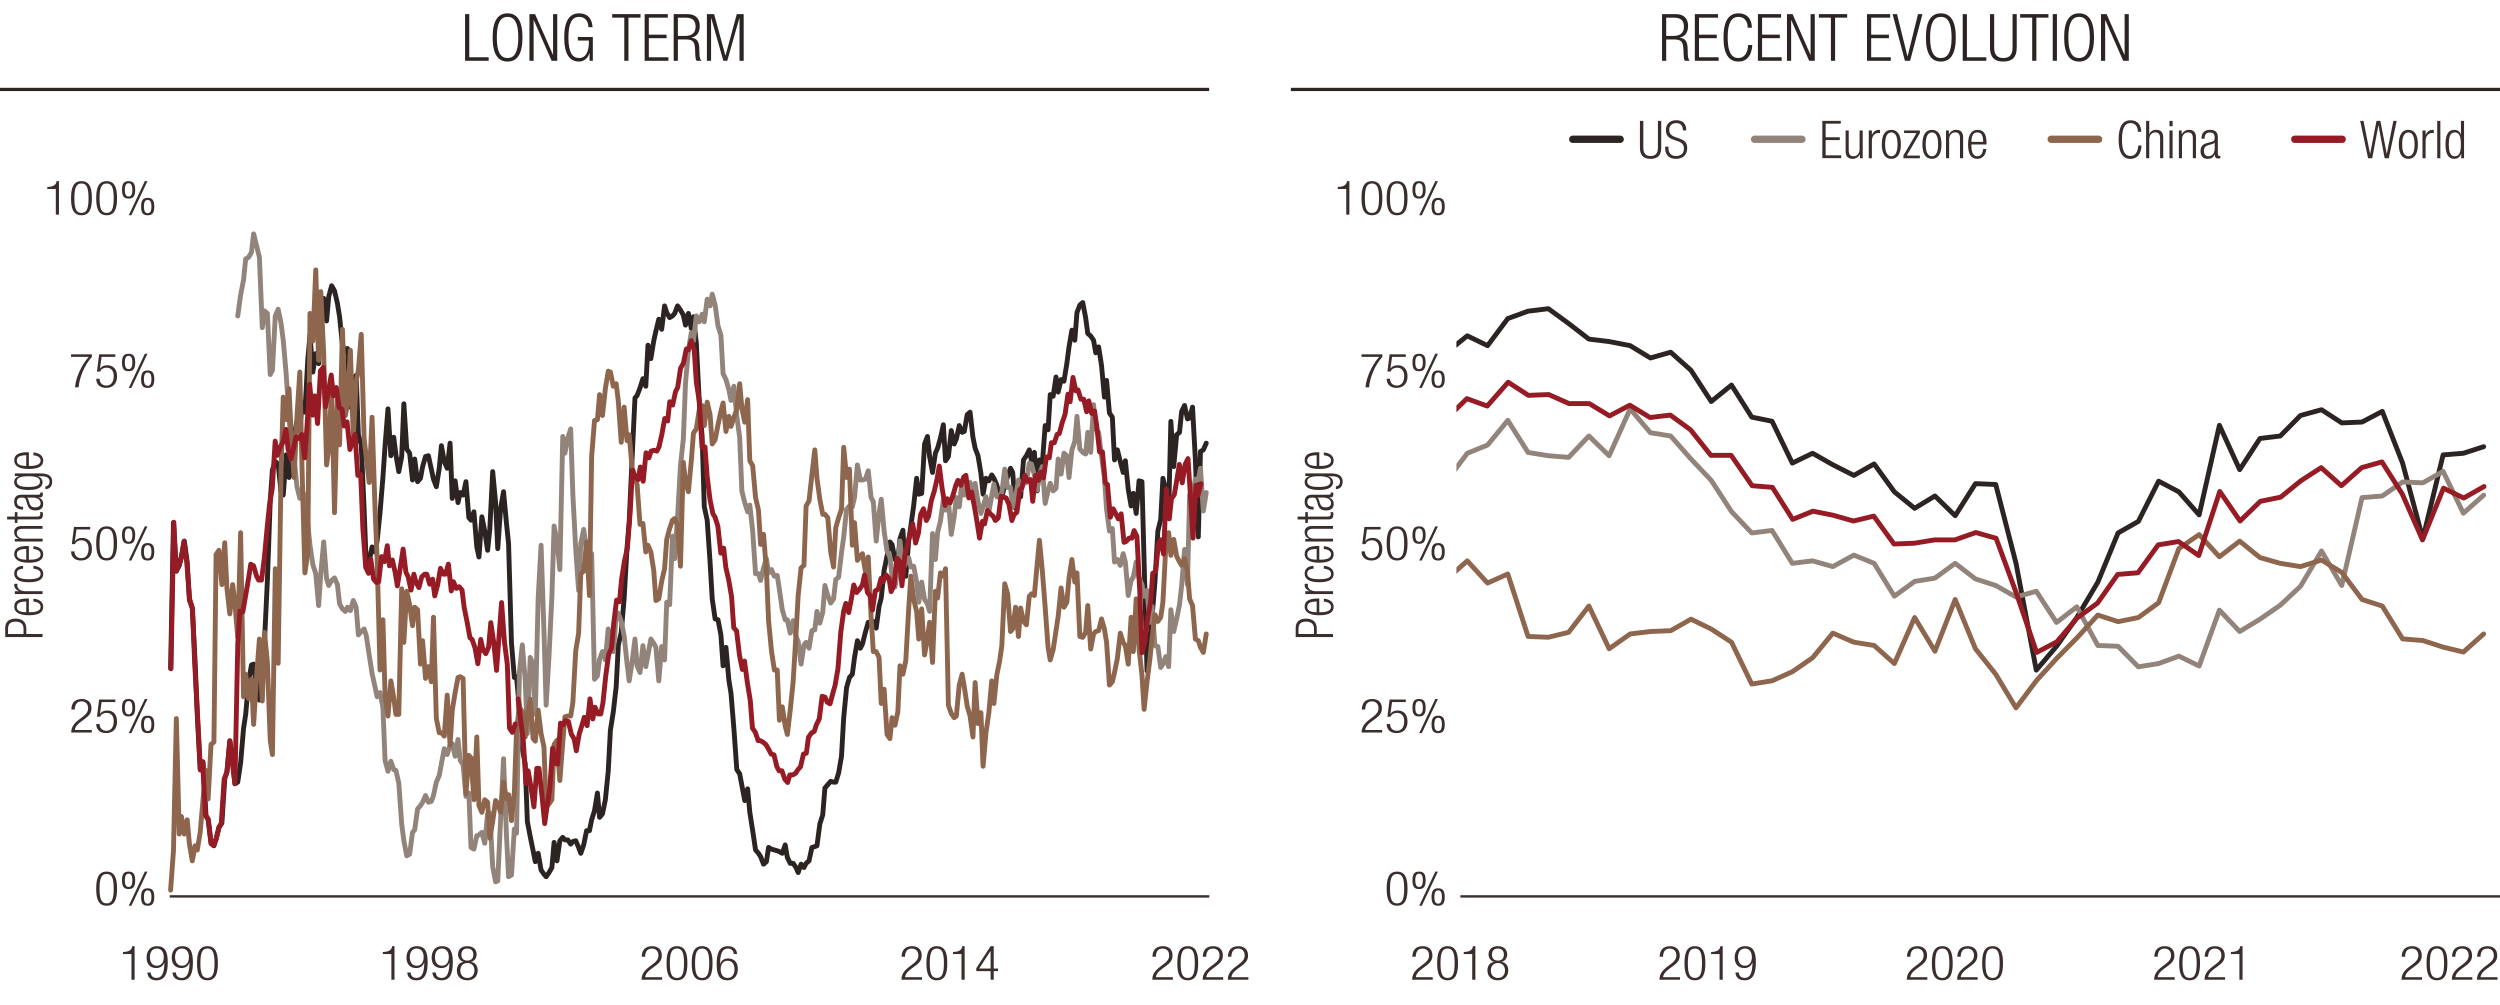 <?xml version="1.0" encoding="UTF-8"?>
<svg xmlns="http://www.w3.org/2000/svg" width="765" height="307.52" xmlns:xlink="http://www.w3.org/1999/xlink" viewBox="0 0 765 307.52">
  <defs>
    <style>
      .cls-1 {
        stroke-miterlimit: 10;
      }

      .cls-1, .cls-2, .cls-3, .cls-4, .cls-5, .cls-6, .cls-7, .cls-8, .cls-9, .cls-10, .cls-11 {
        fill: none;
      }

      .cls-1, .cls-3, .cls-6 {
        stroke: #2c2423;
      }

      .cls-2, .cls-3, .cls-4, .cls-5, .cls-6, .cls-8, .cls-9, .cls-10, .cls-11 {
        stroke-linejoin: round;
      }

      .cls-2, .cls-3, .cls-4, .cls-5, .cls-6, .cls-8, .cls-10, .cls-11 {
        stroke-linecap: round;
      }

      .cls-2, .cls-5, .cls-6, .cls-11 {
        stroke-width: 1.5px;
      }

      .cls-2, .cls-8 {
        stroke: #961b24;
      }

      .cls-3, .cls-4, .cls-8, .cls-10 {
        stroke-width: 2.25px;
      }

      .cls-12 {
        fill: #2c2423;
      }

      .cls-4, .cls-5 {
        stroke: #8e664d;
      }

      .cls-13 {
        clip-path: url(#clippath);
      }

      .cls-9 {
        stroke: #392e2d;
        stroke-width: .75px;
      }

      .cls-10, .cls-11 {
        stroke: #92847a;
      }

      .cls-14 {
        fill: #3a2e2d;
      }
    </style>
    <clipPath id="clippath">
      <rect class="cls-7" x="445.66" y="76.37" width="317.43" height="194.53"/>
    </clipPath>
  </defs>
  <g id="REcent_new" data-name="REcent new">
    <g class="cls-13">
      <polyline class="cls-6" points="-1641.47 204.3 -1635.26 160.56 -1629.06 175.14 -1622.86 173.38 -1616.66 170.62 -1610.45 166.09 -1604.25 172.38 -1598.05 183.69 -1591.85 186.2 -1585.64 202.54 -1579.44 218.37 -1573.24 234.71 -1566.81 232.45 -1560.61 248.53 -1554.41 249.79 -1548.21 256.83 -1542.01 257.58 -1535.8 255.57 -1529.6 252.05 -1523.4 250.8 -1517.2 237.47 -1510.99 235.46 -1504.79 226.16 -1498.37 231.94 -1492.16 238.98 -1485.96 238.48 -1479.76 232.7 -1473.56 222.39 -1467.35 218.12 -1461.15 208.32 -1454.95 203.29 -1448.75 203.04 -1442.54 210.33 -1436.34 213.85 -1430.14 200.28 -1423.72 196.25 -1417.51 178.16 -1411.31 154.03 -1405.11 144.73 -1398.91 142.22 -1392.7 142.97 -1386.5 151.52 -1380.3 152.27 -1374.1 140.21 -1367.89 146.99 -1361.69 145.48 -1355.27 134.17 -1349.06 130.15 -1342.86 132.92 -1336.66 124.62 -1330.46 127.39 -1324.25 111.55 -1318.05 104.26 -1311.85 115.32 -1305.65 109.79 -1299.44 112.81 -1293.24 95.22 -1287.04 93.21 -1280.62 99.99 -1274.41 92.7 -1268.21 89.44 -1262.01 90.94 -1255.81 94.71 -1249.6 98.73 -1243.4 107.28 -1237.2 109.04 -1231 108.29 -1224.79 125.88 -1218.59 117.33 -1212.17 116.33 -1205.96 134.17 -1199.76 137.19 -1193.56 156.54 -1187.36 173.63 -1181.15 172.13 -1174.95 167.85 -1168.75 169.36 -1162.55 166.09 -1156.34 157.55 -1150.14 146.99 -1143.94 137.44 -1137.52 126.38 -1131.31 140.46 -1125.11 134.93 -1118.91 140.21 -1112.71 145.23 -1106.5 140.71 -1100.3 124.87 -1094.1 138.45 -1087.9 139.7 -1081.69 147.75 -1075.49 141.46 -1069.07 148.25 -1062.86 147.24 -1056.66 143.72 -1050.46 140.71 -1044.26 140.46 -1038.05 144.48 -1031.85 147.49 -1025.65 149.76 -1019.45 144.23 -1013.24 137.44 -1007.04 142.22 -1000.62 144.23 -994.42 136.69 -988.21 153.28 -982.01 148 -975.81 154.53 -969.61 151.52 -963.4 152.27 -957.2 148.25 -951 159.06 -944.8 159.81 -938.59 157.3 -932.39 167.85 -925.97 170.87 -919.76 158.8 -913.56 163.08 -907.36 168.86 -901.16 162.58 -894.95 145.23 -888.75 154.53 -882.55 168.36 -876.35 156.29 -870.15 151.26 -863.94 160.56 -857.52 166.85 -851.32 196.76 -845.11 207.06 -838.91 206.81 -832.71 216.36 -826.51 228.43 -820.3 232.95 -814.1 250.29 -807.9 254.82 -801.7 259.09 -795.49 262.36 -789.29 259.84 -782.87 264.87 -776.67 266.13 -770.46 266.88 -764.26 265.62 -758.06 264.12 -751.86 256.58 -745.65 262.11 -739.45 256.07 -733.25 255.07 -727.05 255.82 -720.84 255.82 -714.42 257.08 -708.22 256.32 -702.01 256.07 -695.81 258.08 -689.61 259.84 -683.41 257.33 -677.2 253.06 -671 253.06 -664.8 249.79 -658.6 247.03 -652.39 241.75 -646.19 249.04 -639.77 248.03 -633.57 243.76 -627.36 235.21 -621.16 222.9 -614.96 217.37 -608.76 209.83 -602.55 197.26 -596.35 193.49 -590.15 183.44 -583.95 168.1 -577.74 160.31 -571.32 141.46 -565.12 123.11 -558.91 122.36 -552.71 120.1 -546.51 117.33 -540.31 119.6 -534.1 107.28 -527.9 111.3 -521.7 106.02 -515.5 103.01 -509.29 99.49 -503.09 102.5 -496.67 95.47 -490.47 97.48 -484.26 98.99 -478.06 98.48 -471.86 97.73 -465.66 95.47 -459.45 96.72 -453.25 98.23 -447.05 101.25 -440.85 97.73 -434.64 102.25 -428.22 98.73 -422.02 106.78 -415.81 124.12 -409.61 134.68 -403.41 155.79 -397.21 159.81 -391 172.38 -384.8 183.44 -378.6 189.47 -372.4 189.72 -366.19 194.24 -359.99 203.54 -353.57 198.01 -347.37 207.82 -341.16 211.84 -334.96 222.39 -328.76 234.71 -322.56 235.97 -316.35 239.49 -310.15 244.01 -303.95 240.49 -297.75 247.53 -291.54 253.06 -285.12 258.84 -278.92 259.84 -272.71 260.85 -266.51 263.11 -260.31 262.36 -254.11 258.08 -247.9 258.59 -241.7 258.84 -235.5 259.09 -229.3 259.34 -223.09 259.84 -216.67 257.33 -210.47 261.1 -204.27 262.86 -198.06 262.86 -191.86 264.12 -185.66 265.62 -179.46 263.11 -173.25 264.12 -167.05 262.86 -160.85 262.11 -154.65 258.08 -148.44 257.83 -142.02 257.58 -135.82 251.05 -129.61 248.28 -123.41 240.24 -117.21 239.23 -111.01 238.23 -104.8 238.48 -98.6 238.48 -92.4 235.71 -86.2 230.69 -80 219.13 -73.57 210.08 -67.37 207.06 -61.17 206.06 -54.96 201.03 -48.76 196 -42.56 198.27 -36.36 197.01 -30.15 193.49 -23.95 190.47 -17.75 191.48 -11.55 190.22 -5.34 192.23 1.08 185.7 7.28 183.18 13.48 174.89 19.69 170.62 25.89 166.35 32.09 167.1 38.29 171.62 44.5 172.13 50.7 165.34 56.9 162.83 63.1 176.65 69.53 166.09 75.73 161.57 81.93 155.29 88.14 147.24 94.34 152.02 100.54 151.77 106.74 136.94 112.95 134.68 119.15 140.71 125.35 145.48 131.55 139.7 137.76 138.2 144.18 135.18 150.38 131.16 156.58 141.97 162.79 140.71 168.99 132.92 175.19 136.94 181.39 135.43 187.6 131.41 193.8 133.42 200 133.17 206.2 128.14 212.63 127.39 218.83 134.93 225.03 138.2 231.24 140.46 237.44 145.74 243.64 152.02 249.84 147.24 256.05 148 262.25 146.24 268.45 147.24 274.65 149.25 280.86 152.52 287.28 153.02 293.48 149.25 299.68 146.74 305.89 144.23 312.09 145.48 318.29 156.29 324.49 153.28 330.7 152.77 336.9 141.71 343.1 140.46 349.3 138.7 355.73 141.97 361.93 139.45 368.13 151.01 374.34 141.71 380.54 142.97 386.74 131.41 392.94 132.67 399.15 122.11 405.35 122.61 411.55 116.83 417.75 121.36 423.96 117.59 430.38 118.09 436.58 112.81 442.78 107.78 448.99 102.76 455.19 105.77 461.39 97.48 467.59 95.22 473.8 94.46 480 98.99 486.2 103.76 492.4 104.52 498.83 105.77 505.03 109.54 511.23 107.78 517.44 113.31 523.64 122.86 529.84 117.84 536.04 127.64 542.25 128.9 548.45 141.71 554.65 138.7 560.85 142.22 567.28 145.48 573.48 141.97 579.68 150.51 585.88 155.54 592.09 151.77 598.29 157.8 604.49 148 610.69 148.25 616.9 172.38 623.1 205.05 629.3 197.76 635.5 188.97 641.93 178.16 648.13 163.08 654.33 159.56 660.54 147.24 666.74 150.51 672.94 157.55 679.14 130.15 685.34 143.72 691.55 134.17 697.75 133.42 703.95 127.14 710.38 125.38 716.58 129.4 722.78 129.15 728.98 125.88 735.19 141.71 741.39 164.84 747.59 139.2 753.79 138.7 760 136.69"/>
      <polyline class="cls-11" points="-1485.96 98.48 -1479.76 92.2 -1473.56 87.68 -1467.35 81.39 -1461.15 80.89 -1454.95 79.38 -1448.75 73.85 -1442.54 77.37 -1436.34 80.89 -1430.14 102 -1423.72 96.98 -1417.51 97.73 -1411.31 116.08 -1405.11 114.82 -1398.91 98.48 -1392.7 96.47 -1386.5 100.75 -1380.3 105.77 -1374.1 115.83 -1367.89 128.9 -1361.69 136.69 -1355.27 141.21 -1349.06 149.76 -1342.86 153.28 -1336.66 150.51 -1330.46 153.28 -1324.25 160.82 -1318.05 167.35 -1311.85 173.13 -1305.65 175.9 -1299.44 185.45 -1293.24 175.9 -1287.04 166.35 -1280.62 177.4 -1274.41 179.41 -1268.21 177.91 -1262.01 177.15 -1255.81 179.16 -1249.6 184.94 -1243.4 186.45 -1237.2 187.21 -1231 185.95 -1224.79 186.95 -1218.59 183.94 -1212.17 185.95 -1205.96 194.24 -1199.76 193.24 -1193.56 192.48 -1187.36 194.5 -1181.15 200.28 -1174.95 205.81 -1168.75 209.83 -1162.55 212.84 -1156.34 211.59 -1150.14 216.11 -1143.94 231.94 -1137.52 235.21 -1131.31 232.2 -1125.11 234.71 -1118.91 234.96 -1112.71 238.73 -1106.5 251.05 -1100.3 256.07 -1094.1 260.6 -1087.9 260.09 -1081.69 253.56 -1075.49 252.81 -1069.07 246.52 -1062.86 245.52 -1056.66 244.51 -1050.46 242.5 -1044.26 244.51 -1038.05 244.26 -1031.85 242.5 -1025.65 238.48 -1019.45 236.47 -1013.24 232.95 -1007.04 228.43 -1000.62 230.19 -994.42 227.42 -988.21 226.92 -982.01 230.69 -975.81 225.66 -969.61 231.94 -963.4 233.2 -957.2 242.75 -951 241.75 -944.8 258.08 -938.59 258.59 -932.39 254.57 -925.97 254.31 -919.76 253.56 -913.56 256.83 -907.36 248.03 -901.16 247.78 -894.95 263.86 -888.75 268.39 -882.55 268.14 -876.35 249.54 -870.15 231.44 -863.94 254.06 -857.52 266.88 -851.32 266.38 -845.11 252.55 -838.91 253.81 -832.71 205.55 -826.51 197.26 -820.3 207.82 -814.1 223.9 -807.9 201.03 -801.7 203.04 -795.49 218.12 -789.29 183.18 -782.87 167.35 -776.67 192.99 -770.46 215.36 -764.26 200.53 -758.06 182.68 -751.86 161.57 -745.65 166.09 -739.45 174.64 -733.25 134.68 -727.05 139.7 -720.84 135.18 -714.42 132.41 -708.22 152.02 -702.01 168.61 -695.81 180.92 -689.61 166.85 -683.41 162.57 -677.2 168.86 -671 169.36 -664.8 169.86 -658.6 207.56 -652.39 206.56 -646.19 201.53 -639.77 199.27 -633.57 201.78 -627.36 192.48 -621.16 196 -614.96 199.27 -608.76 188.71 -602.55 187.71 -596.35 190.22 -590.15 194.5 -583.95 202.79 -577.74 208.07 -571.32 202.54 -565.12 195.5 -558.91 203.54 -552.71 205.55 -546.51 197.51 -540.31 203.79 -534.1 200.28 -527.9 195.5 -521.7 196.76 -515.5 198.01 -509.29 208.07 -503.09 197.76 -496.67 201.78 -490.47 184.44 -484.26 185.2 -478.06 164.59 -471.86 171.37 -465.66 158.8 -459.45 143.47 -453.25 135.43 -447.05 118.59 -440.85 108.79 -434.64 103.51 -428.22 106.02 -422.02 98.48 -415.81 100.24 -409.61 97.98 -403.41 100.24 -397.21 93.46 -391 95.47 -384.8 91.95 -378.6 95.22 -372.4 101.5 -366.19 104.26 -359.99 115.83 -353.57 117.59 -347.37 120.6 -341.16 123.87 -334.96 119.6 -328.76 128.64 -322.56 134.93 -316.35 151.01 -310.15 154.53 -303.95 157.3 -297.75 155.29 -291.54 163.08 -285.12 175.9 -278.92 175.9 -272.71 177.91 -266.51 174.14 -260.31 171.37 -254.11 175.64 -247.9 174.64 -241.7 176.65 -235.5 176.4 -229.3 180.67 -223.09 186.7 -216.67 189.72 -210.47 189.72 -204.27 193.74 -198.06 189.97 -191.86 194.75 -185.66 196.25 -179.46 203.04 -173.25 197.26 -167.05 196.51 -160.85 198.27 -154.65 192.99 -148.44 192.74 -142.02 187.21 -135.82 190.73 -129.61 187.46 -123.41 179.41 -117.21 182.43 -111.01 184.69 -104.8 183.44 -98.6 177.66 -92.4 176.9 -86.2 169.61 -80 164.84 -73.57 156.54 -67.37 155.54 -61.17 155.79 -54.96 153.02 -48.76 143.22 -42.56 147.75 -36.36 147.75 -30.15 147.49 -23.95 144.98 -17.75 153.02 -11.55 154.28 -5.34 166.09 1.08 157.8 7.28 153.53 13.48 163.08 19.69 169.11 25.89 170.87 32.09 176.65 38.29 179.92 44.5 174.14 50.7 166.09 56.9 174.39 63.1 172.63 69.53 171.12 75.73 173.89 81.93 173.63 88.14 178.41 94.34 184.44 100.54 178.41 106.74 183.69 112.95 184.94 119.15 187.21 125.35 163.83 131.55 171.62 137.76 163.58 144.18 160.06 150.38 153.78 156.58 156.79 162.79 154.03 168.99 164.08 175.19 158.8 181.39 153.02 187.6 155.79 193.8 148 200 152.27 206.2 150.51 212.63 148.5 218.83 153.53 225.03 148.75 231.24 154.28 237.44 157.8 243.64 155.79 249.84 152.77 256.05 157.3 262.25 152.52 268.45 149 274.65 152.77 280.86 153.02 287.28 151.52 293.48 144.48 299.68 150.01 305.89 150.01 312.09 155.79 318.29 153.02 324.49 147.75 330.7 150.76 336.9 148.75 343.1 148.5 349.3 142.72 355.73 142.97 361.93 146.24 368.13 150.76 374.34 146.24 380.54 143.72 386.74 154.78 392.94 151.01 399.15 148.75 405.35 151.01 411.55 150.26 417.75 141.46 423.96 145.99 430.38 139.7 436.58 140.46 442.78 146.99 448.99 138.7 455.19 136.18 461.39 128.64 467.59 138.45 473.8 139.45 480 139.95 486.2 133.42 492.4 139.45 498.83 125.13 505.03 132.41 511.23 133.42 517.44 140.46 523.64 146.99 529.84 156.54 536.04 163.08 542.25 162.32 548.45 172.38 554.65 171.62 560.85 173.38 567.28 169.86 573.48 172.38 579.68 182.43 585.88 177.91 592.09 176.9 598.29 172.38 604.49 177.15 610.69 179.16 616.9 182.68 623.1 180.92 629.3 190.47 635.5 185.7 641.93 197.51 648.13 197.76 654.33 204.05 660.54 203.04 666.74 200.78 672.94 203.79 679.14 186.7 685.34 193.24 691.55 189.47 697.75 185.2 703.95 179.41 710.38 168.61 716.58 179.16 722.78 152.27 728.98 151.77 735.19 147.49 741.39 147.75 747.59 144.23 753.79 157.05 760 151.52"/>
      <polyline class="cls-5" points="-1641.47 270.9 -1635.26 259.09 -1629.06 219.38 -1622.86 254.06 -1616.66 248.78 -1610.45 254.06 -1604.25 249.79 -1598.05 256.83 -1591.85 262.11 -1585.64 257.58 -1579.44 258.84 -1573.24 253.56 -1566.81 243.51 -1560.61 234.96 -1554.41 243.51 -1548.21 227.17 -1542.01 226.42 -1535.8 170.12 -1529.6 168.86 -1523.4 179.16 -1517.2 166.6 -1510.99 180.17 -1504.79 187.96 -1498.37 179.16 -1492.16 184.69 -1485.96 195 -1479.76 163.58 -1473.56 212.84 -1467.35 206.06 -1461.15 213.35 -1454.95 207.56 -1448.75 221.14 -1442.54 206.81 -1436.34 195.5 -1430.14 214.1 -1423.72 193.49 -1417.51 202.29 -1411.31 225.91 -1405.11 230.19 -1398.91 174.39 -1392.7 202.79 -1386.5 144.73 -1380.3 122.86 -1374.1 129.65 -1367.89 120.35 -1361.69 133.92 -1355.27 146.99 -1349.06 128.64 -1342.86 115.32 -1336.66 144.23 -1330.46 175.64 -1324.25 169.61 -1318.05 97.73 -1311.85 106.02 -1305.65 84.66 -1299.44 111.8 -1293.24 91.19 -1287.04 109.79 -1280.62 143.22 -1274.41 138.45 -1268.21 120.1 -1262.01 157.55 -1255.81 123.62 -1249.6 137.19 -1243.4 102.5 -1237.2 128.39 -1231 124.87 -1224.79 108.79 -1218.59 135.18 -1212.17 118.09 -1205.96 114.82 -1199.76 104.01 -1193.56 135.18 -1187.36 141.21 -1181.15 148.5 -1174.95 128.9 -1168.75 155.79 -1162.55 171.37 -1156.34 204.8 -1150.14 189.72 -1143.94 212.34 -1137.52 218.62 -1131.31 208.07 -1125.11 213.09 -1118.91 218.12 -1112.71 218.12 -1106.5 180.42 -1100.3 196.51 -1094.1 181.17 -1087.9 185.2 -1081.69 191.48 -1075.49 185.95 -1069.07 186.7 -1062.86 203.04 -1056.66 196 -1050.46 207.31 -1044.26 203.79 -1038.05 208.32 -1031.85 188.97 -1025.65 219.38 -1019.45 223.65 -1013.24 223.65 -1007.04 224.66 -1000.62 212.34 -994.42 227.42 -988.21 216.86 -982.01 211.59 -975.81 207.06 -969.61 206.81 -963.4 207.31 -957.2 242 -951 230.44 -944.8 231.19 -938.59 243.76 -932.39 224.91 -925.97 245.52 -919.76 247.53 -913.56 243.76 -907.36 244.51 -901.16 255.32 -894.95 250.29 -888.75 244.01 -882.55 244.76 -876.35 247.53 -870.15 238.48 -863.94 243.51 -857.52 242.25 -851.32 250.04 -845.11 241.5 -838.91 222.9 -832.71 215.86 -826.51 217.37 -820.3 224.91 -814.1 218.12 -807.9 213.6 -801.7 225.41 -795.49 226.16 -789.29 216.86 -782.87 223.9 -776.67 227.92 -770.46 245.77 -764.26 245.01 -758.06 243.76 -751.86 227.17 -745.65 225.91 -739.45 237.98 -733.25 226.67 -727.05 218.87 -720.84 218.62 -714.42 218.62 -708.22 214.6 -702.01 199.02 -695.81 193.74 -689.61 175.9 -683.41 175.14 -677.2 166.35 -671 182.43 -664.8 140.71 -658.6 129.9 -652.39 129.65 -646.19 122.11 -639.77 128.39 -633.57 120.35 -627.36 115.07 -621.16 115.32 -614.96 119.6 -608.76 118.84 -602.55 124.12 -596.35 136.44 -590.15 125.88 -583.95 135.93 -577.74 134.17 -571.32 143.98 -565.12 146.74 -558.91 149.25 -552.71 161.07 -546.51 160.82 -540.31 169.36 -534.1 167.35 -527.9 169.36 -521.7 174.89 -515.5 183.94 -509.29 183.44 -503.09 178.16 -496.67 174.39 -490.47 165.59 -484.26 162.32 -478.06 159.81 -471.86 159.31 -465.66 161.32 -459.45 173.63 -453.25 142.47 -447.05 148.25 -440.85 151.26 -434.64 141.97 -428.22 133.67 -422.02 132.41 -415.81 126.63 -409.61 125.38 -403.41 131.41 -397.21 124.37 -391 128.14 -384.8 136.94 -378.6 135.68 -372.4 131.16 -366.19 127.14 -359.99 124.62 -353.57 133.17 -347.37 128.64 -341.16 131.66 -334.96 128.9 -328.76 126.63 -322.56 118.84 -316.35 126.13 -310.15 130.4 -303.95 123.62 -297.75 141.97 -291.54 143.47 -285.12 153.02 -278.92 156.79 -272.71 167.1 -266.51 164.08 -260.31 174.89 -254.11 189.97 -247.9 199.02 -241.7 204.8 -235.5 204.8 -229.3 219.88 -223.09 215.86 -216.67 221.64 -210.47 224.15 -204.27 216.86 -198.06 208.32 -191.86 193.99 -185.66 182.43 -179.46 174.14 -173.25 173.38 -167.05 155.54 -160.85 154.03 -154.65 146.24 -148.44 138.7 -142.02 147.24 -135.82 153.53 -129.61 158.05 -123.41 158.05 -117.21 159.06 -111.01 169.36 -104.8 173.89 -98.6 162.07 -92.4 159.06 -86.2 156.54 -80 137.94 -73.57 146.99 -67.37 144.48 -61.17 167.35 -54.96 160.56 -48.76 171.87 -42.56 170.62 -36.36 169.86 -30.15 175.14 -23.95 170.87 -17.75 188.97 -11.55 199.27 -5.34 199.27 1.08 201.03 7.28 214.85 13.48 210.58 19.69 224.15 25.89 225.41 32.09 219.13 38.29 221.39 44.5 217.37 50.7 203.54 56.9 206.06 63.1 202.04 69.53 186.45 75.73 176.65 81.93 183.69 88.14 187.21 94.34 195.5 100.54 186.45 106.74 200.28 112.95 195.25 119.15 190.47 125.35 202.54 131.55 181.17 137.76 183.18 144.18 175.64 150.38 176.65 156.58 174.39 162.79 215.36 168.99 217.87 175.19 219.13 181.39 218.62 187.6 209.32 193.8 206.06 200 209.83 206.2 215.61 212.63 218.62 218.83 224.91 225.03 208.57 231.24 220.89 237.44 217.62 243.64 233.7 249.84 223.65 256.05 217.62 262.25 208.07 268.45 214.85 274.65 206.31 280.86 202.04 287.28 197.51 293.48 178.91 299.68 181.93 305.89 193.24 312.09 192.48 318.29 185.95 324.49 194.75 330.7 186.2 336.9 190.22 343.1 191.23 349.3 182.68 355.73 181.93 361.93 182.43 368.13 172.88 374.34 165.84 380.54 174.89 386.74 185.95 392.94 198.01 399.15 201.78 405.35 198.77 411.55 192.99 417.75 188.71 423.96 180.17 430.38 185.95 436.58 184.44 442.78 177.15 448.99 171.62 455.19 178.41 461.39 175.64 467.59 194.75 473.8 195 480 193.49 486.2 185.45 492.4 198.52 498.83 193.99 505.03 193.24 511.23 192.99 517.44 189.47 523.64 192.48 529.84 196.51 536.04 209.32 542.25 208.32 548.45 205.55 554.65 201.28 560.85 193.74 567.28 196.51 573.48 197.51 579.68 203.04 585.88 188.97 592.09 199.27 598.29 183.44 604.49 198.52 610.69 206.31 616.9 216.61 623.1 208.32 629.3 201.53 635.5 195.25 641.93 188.21 648.13 190.22 654.33 188.97 660.54 184.44 666.74 167.85 672.94 163.58 679.14 170.37 685.34 165.59 691.55 170.62 697.75 172.38 703.95 173.38 710.38 171.37 716.58 175.14 722.78 183.44 728.98 185.45 735.19 195.5 741.39 196 747.59 198.01 753.79 199.52 760 193.99"/>
      <polyline class="cls-2" points="-832.82 213.47 -826.62 219 -820.19 225.54 -813.99 238.86 -807.79 235.09 -801.59 240.11 -795.38 245.89 -789.18 234.33 -782.98 234.33 -776.78 242.12 -770.57 250.92 -764.37 246.15 -758.17 240.62 -751.97 228.3 -745.54 232.82 -739.34 233.08 -733.14 220.76 -726.93 221.26 -720.73 220.01 -714.53 220.26 -708.33 224.03 -702.12 225.54 -695.92 229.05 -689.72 224.03 -683.52 221.26 -677.09 219 -670.89 221.51 -664.69 213.47 -658.49 219.5 -652.28 215.98 -646.08 218 -639.88 218 -633.68 214.73 -627.47 206.43 -621.27 200.15 -615.07 198.14 -608.64 190.85 -602.44 183.81 -596.24 184.32 -590.04 177.53 -583.83 172 -577.63 168.23 -571.43 157.17 -565.23 144.86 -559.02 146.87 -552.82 147.62 -546.62 143.85 -540.42 148.12 -533.99 139.58 -527.79 141.09 -521.59 139.07 -515.39 138.82 -509.18 139.07 -502.98 137.82 -496.78 134.05 -490.58 129.27 -484.37 130.03 -478.17 124.25 -471.97 125.25 -465.54 121.23 -459.34 119.97 -453.14 114.19 -446.94 112.68 -440.73 108.41 -434.53 108.66 -428.33 105.9 -422.13 108.66 -415.93 118.46 -409.72 123.99 -403.52 138.07 -397.32 137.82 -390.89 146.61 -384.69 153.65 -378.49 157.93 -372.29 158.93 -366.08 161.7 -359.88 169.74 -353.68 168.23 -347.48 174.01 -341.27 177.78 -335.07 182.81 -328.87 192.11 -322.44 193.11 -316.24 200.4 -310.04 204.67 -303.84 202.16 -297.64 208.7 -291.43 213.97 -285.23 222.27 -279.03 223.52 -272.83 226.04 -266.62 226.04 -260.42 226.54 -254.22 227.29 -247.79 228.8 -241.59 230.06 -235.39 230.31 -229.19 233.83 -222.98 235.09 -216.78 235.09 -210.58 237.6 -204.38 238.61 -198.17 236.34 -191.97 236.34 -185.77 235.84 -179.35 234.84 -173.14 233.83 -166.94 230.06 -160.74 229.81 -154.54 225.03 -148.33 223.78 -142.13 223.27 -135.93 221.26 -129.73 219.5 -123.52 212.72 -117.32 212.97 -111.12 214.48 -104.69 214.98 -98.49 211.71 -92.29 209.45 -86.09 204.42 -79.88 193.36 -73.68 187.08 -67.48 184.82 -61.28 187.58 -55.07 183.06 -48.87 179.29 -42.67 181.55 -36.25 180.55 -30.04 179.29 -23.84 176.27 -17.64 181.55 -11.44 182.56 -5.23 186.83 .97 181.05 7.17 180.55 13.37 177.28 19.58 178.28 25.78 176.27 31.98 177.28 38.41 181.3 44.61 179.29 50.81 171.25 57.01 172.25 63.22 179.54 69.42 170.49 75.62 166.97 81.82 164.21 88.03 160.94 94.23 166.72 100.43 163.71 106.85 158.18 113.06 156.42 119.26 159.94 125.46 158.68 131.66 153.9 137.87 151.14 144.07 147.37 150.27 143.6 156.47 150.39 162.68 155.41 168.88 153.4 175.3 154.66 181.51 152.4 187.71 149.38 193.91 147.87 200.11 149.38 206.32 146.87 212.52 146.36 218.72 153.15 224.92 151.39 231.13 155.91 237.33 159.68 243.53 165.21 249.95 160.19 256.16 160.94 262.36 156.92 268.56 157.93 274.76 158.68 280.97 159.94 287.17 159.18 293.37 152.65 299.57 152.9 305.78 153.15 311.98 155.16 318.4 159.94 324.61 158.18 330.81 157.42 337.01 150.64 343.21 150.13 349.42 146.36 355.62 148.12 361.82 147.62 368.02 154.16 374.22 146.36 380.43 147.87 386.63 145.36 393.05 147.12 399.26 140.83 405.46 141.09 411.66 136.56 417.86 136.56 424.07 134.05 430.27 133.8 436.47 130.53 442.67 128.02 448.88 121.98 455.08 124.25 461.5 116.96 467.7 120.98 473.91 120.73 480.11 123.49 486.31 123.49 492.51 127.26 498.72 123.99 504.92 127.76 511.12 127.01 517.32 131.53 523.53 139.33 529.73 139.33 536.15 148.63 542.36 149.13 548.56 158.93 554.76 156.42 560.96 157.67 567.17 159.43 573.37 157.93 579.57 166.47 585.77 166.22 591.98 165.21 598.18 165.21 604.6 162.95 610.8 164.71 617.01 181.55 623.21 199.65 629.41 196.38 635.61 189.09 641.82 184.57 648.02 175.77 654.22 175.27 660.42 166.72 666.63 165.72 672.83 169.99 679.25 150.39 685.46 159.43 691.66 153.4 697.86 152.14 704.06 147.12 710.27 143.1 716.47 148.63 722.67 143.1 728.87 141.34 735.08 151.14 741.28 165.21 747.7 149.38 753.9 152.4 760.11 148.88"/>
    </g>
  </g>
  <g id="Left_chart" data-name="Left chart">
    <polyline class="cls-6" points="52.2 204.51 53.08 159.94 53.96 174.79 54.85 173 55.51 170.18 56.4 165.57 57.28 171.98 57.94 183.5 58.83 186.06 59.71 202.71 60.37 218.85 61.26 235.5 62.14 233.19 63.03 249.58 63.69 250.87 64.57 258.04 65.46 258.81 66.12 256.76 67 253.17 67.89 251.89 68.77 238.31 69.43 236.27 70.32 226.79 71.2 232.68 71.87 239.85 72.75 239.34 73.63 233.45 74.52 222.95 75.18 218.59 76.06 208.6 76.95 203.48 77.61 203.22 78.5 210.65 79.38 214.24 80.26 200.41 80.93 196.31 81.81 177.87 82.69 153.28 83.36 143.8 84.24 141.24 85.12 142.01 86.01 150.72 86.67 151.49 87.56 139.19 88.44 146.11 89.1 144.57 89.99 133.05 90.87 128.95 91.75 131.76 92.42 123.31 93.3 126.13 94.19 109.99 94.85 102.57 95.73 113.84 96.62 108.2 97.5 111.27 98.16 93.35 99.05 91.3 99.93 98.21 100.59 90.78 101.48 87.45 102.36 88.99 103.25 92.83 103.91 96.93 104.79 105.64 105.68 107.43 106.34 106.66 107.22 124.59 108.11 115.88 108.99 114.86 109.66 133.05 110.54 136.12 111.42 155.84 112.09 173.26 112.97 171.72 113.85 167.37 114.74 168.9 115.4 165.57 116.29 156.87 117.17 146.11 117.83 136.38 118.72 125.11 119.6 139.45 120.48 133.81 121.15 139.19 122.03 144.32 122.92 139.7 123.58 123.57 124.46 137.4 125.35 138.68 126.23 146.88 126.89 140.47 127.78 147.39 128.66 146.36 129.32 142.78 130.21 139.7 131.09 139.45 131.98 143.55 132.64 146.62 133.52 148.93 134.41 143.29 135.07 136.38 135.95 141.24 136.84 143.29 137.72 135.61 138.39 152.51 139.27 147.13 140.15 153.79 140.82 150.72 141.7 151.49 142.58 147.39 143.47 158.4 144.13 159.17 145.02 156.61 145.9 167.37 146.56 170.44 147.45 158.15 148.33 162.5 149.21 168.39 149.88 161.99 150.76 144.32 151.65 153.79 152.31 167.88 153.19 155.58 154.08 150.46 154.96 159.94 155.62 166.34 156.51 196.82 157.39 207.32 158.05 207.07 158.94 216.8 159.82 229.09 160.71 233.7 161.37 251.38 162.25 255.99 163.14 260.34 163.8 263.67 164.68 261.11 165.57 266.23 166.45 267.51 167.12 268.28 168 267 168.88 265.46 169.55 257.78 170.43 263.42 171.31 257.27 172.2 256.24 172.86 257.01 173.74 257.01 174.63 258.29 175.29 257.52 176.18 257.27 177.06 259.32 177.72 261.11 178.61 258.55 179.49 254.19 180.37 254.19 181.04 250.87 181.92 248.05 182.81 242.67 183.47 250.1 184.35 249.07 185.24 244.72 186.12 236.01 186.78 223.46 187.67 217.82 188.55 210.14 189.21 197.33 190.1 193.49 190.98 183.25 191.87 167.62 192.53 159.68 193.41 140.47 194.3 121.78 194.96 121.01 195.84 118.7 196.73 115.88 197.61 118.19 198.28 105.64 199.16 109.74 200.04 104.36 200.71 101.29 201.59 97.7 202.47 100.77 203.36 93.6 204.02 95.65 204.91 97.19 205.79 96.67 206.45 95.91 207.34 93.6 208.22 94.88 209.1 96.42 209.77 99.49 210.65 95.91 211.54 100.52 212.2 96.93 213.08 105.13 213.97 122.8 214.85 133.56 215.51 155.07 216.4 159.17 217.28 171.98 217.94 183.25 218.83 189.39 219.71 189.65 220.6 194.26 221.26 203.74 222.14 198.1 223.03 208.09 223.69 212.19 224.57 222.95 225.46 235.5 226.34 236.78 227.01 240.36 227.89 244.97 228.77 241.39 229.44 248.56 230.32 254.19 231.2 260.09 232.09 261.11 232.75 262.13 233.64 264.44 234.52 263.67 235.18 259.32 236.07 259.83 236.95 260.09 237.83 260.34 238.5 260.6 239.38 261.11 240.27 258.55 240.93 262.39 241.81 264.18 242.7 264.18 243.58 265.46 244.24 267 245.13 264.44 246.01 265.46 246.67 264.18 247.56 263.42 248.44 259.32 249.33 259.06 249.99 258.81 250.87 252.15 251.76 249.33 252.42 241.13 253.3 240.11 254.19 239.08 255.07 239.34 255.74 239.34 256.62 236.52 257.5 231.4 258.17 219.62 259.05 210.4 259.93 207.32 260.82 206.3 261.48 201.18 262.37 196.05 263.25 198.36 263.91 197.08 264.8 193.49 265.68 190.42 266.56 191.44 267.23 190.16 268.11 192.21 268.99 185.55 269.66 182.99 270.54 174.54 271.43 170.18 272.31 165.83 272.97 166.6 273.86 171.21 274.74 171.72 275.4 164.81 276.29 162.24 277.17 176.33 278.06 165.57 278.72 160.96 279.6 154.56 280.49 146.36 281.15 151.23 282.03 150.97 282.92 135.86 283.8 133.56 284.46 139.7 285.35 144.57 286.23 138.68 286.9 137.14 287.78 134.07 288.66 129.97 289.33 140.99 290.21 139.7 291.09 131.76 291.98 135.86 292.64 134.33 293.53 130.23 294.41 132.28 295.07 132.02 295.96 126.9 296.84 126.13 297.72 133.81 298.39 137.14 299.27 139.45 300.16 144.83 300.82 151.23 301.7 146.36 302.59 147.13 303.47 145.34 304.13 146.36 305.02 148.41 305.9 151.74 306.56 152.25 307.45 148.41 308.33 145.85 309.22 143.29 309.88 144.57 310.76 155.58 311.65 152.51 312.31 152 313.19 140.73 314.08 139.45 314.96 137.66 315.63 140.99 316.51 138.42 317.39 150.21 318.06 140.73 318.94 142.01 319.82 130.23 320.71 131.51 321.37 120.75 322.26 121.26 323.14 115.37 323.8 119.98 324.69 116.14 325.57 116.65 326.45 111.27 327.12 106.15 328 101.03 328.89 104.1 329.55 95.65 330.43 93.35 331.32 92.58 332.2 97.19 332.86 102.05 333.75 102.82 334.63 104.1 335.29 107.94 336.18 106.15 337.06 111.79 337.95 121.52 338.61 116.4 339.49 126.39 340.38 127.67 341.04 140.73 341.92 137.66 342.81 141.24 343.69 144.57 344.36 140.99 345.24 149.69 346.12 154.82 346.79 150.97 347.67 157.12 348.55 147.13 349.44 147.39 350.1 171.98 350.99 205.27 351.87 197.85 352.53 188.88 353.42 177.87 354.3 162.5 355.18 158.91 355.85 146.36 356.73 149.69 357.61 156.87 358.28 128.95 359.16 142.78 360.05 133.05 360.93 132.28 361.59 125.87 362.48 124.08 363.36 128.18 364.02 127.92 364.91 124.59 365.79 140.73 366.68 164.29 367.34 138.17 368.22 137.66 369.11 135.61"/>
    <polyline class="cls-11" points="72.75 96.67 73.63 90.27 74.52 85.66 75.18 79.26 76.06 78.75 76.95 77.21 77.61 71.57 78.5 75.16 79.38 78.75 80.26 100.26 80.93 95.14 81.81 95.91 82.69 114.6 83.36 113.32 84.24 96.67 85.12 94.63 86.01 98.98 86.67 104.1 87.56 114.35 88.44 127.67 89.1 135.61 89.99 140.22 90.87 148.93 91.75 152.51 92.42 149.69 93.3 152.51 94.19 160.19 94.85 166.85 95.73 172.75 96.62 175.56 97.5 185.3 98.16 175.56 99.05 165.83 99.93 177.1 100.59 179.15 101.48 177.61 102.36 176.84 103.25 178.89 103.91 184.78 104.79 186.32 105.68 187.09 106.34 185.81 107.22 186.83 108.11 183.76 108.99 185.81 109.66 194.26 110.54 193.24 111.42 192.47 112.09 194.52 112.97 200.41 113.85 206.04 114.74 210.14 115.4 213.21 116.29 211.93 117.17 216.54 117.83 232.68 118.72 236.01 119.6 232.94 120.48 235.5 121.15 235.75 122.03 239.6 122.92 252.15 123.58 257.27 124.46 261.88 125.35 261.37 126.23 254.71 126.89 253.94 127.78 247.54 128.66 246.51 129.32 245.49 130.21 243.44 131.09 245.49 131.98 245.23 132.64 243.44 133.52 239.34 134.41 237.29 135.07 233.7 135.95 229.09 136.84 230.89 137.72 228.07 138.39 227.56 139.27 231.4 140.15 226.28 140.82 232.68 141.7 233.96 142.58 243.69 143.47 242.67 144.13 259.32 145.02 259.83 145.9 255.73 146.56 255.48 147.45 254.71 148.33 258.04 149.21 249.07 149.88 248.82 150.76 265.21 151.65 269.82 152.31 269.56 153.19 250.61 154.08 232.17 154.96 255.22 155.62 268.28 156.51 267.77 157.39 253.68 158.05 254.96 158.94 205.79 159.82 197.33 160.71 208.09 161.37 224.48 162.25 201.18 163.14 203.22 163.8 218.59 164.68 182.99 165.57 166.85 166.45 192.98 167.12 215.78 168 200.66 168.88 182.48 169.55 160.96 170.43 165.57 171.31 174.28 172.2 133.56 172.86 138.68 173.74 134.07 174.63 131.25 175.29 151.23 176.18 168.13 177.06 180.69 177.72 166.34 178.61 161.99 179.49 168.39 180.37 168.9 181.04 169.42 181.92 207.84 182.81 206.81 183.47 201.69 184.35 199.38 185.24 201.94 186.12 192.47 186.78 196.05 187.67 199.38 188.55 188.63 189.21 187.6 190.1 190.16 190.98 194.52 191.87 202.97 192.53 208.35 193.41 202.71 194.3 195.54 194.96 203.74 195.84 205.79 196.73 197.59 197.61 203.99 198.28 200.41 199.16 195.54 200.04 196.82 200.71 198.1 201.59 208.35 202.47 197.85 203.36 201.94 204.02 184.27 204.91 185.04 205.79 164.04 206.45 170.95 207.34 158.15 208.22 142.52 209.1 134.33 209.77 117.17 210.65 107.18 211.54 101.8 212.2 104.36 213.08 96.67 213.97 98.47 214.85 96.16 215.51 98.47 216.4 91.55 217.28 93.6 217.94 90.02 218.83 93.34 219.71 99.75 220.6 102.57 221.26 114.35 222.14 116.14 223.03 119.21 223.69 122.54 224.57 118.19 225.46 127.41 226.34 133.81 227.01 150.21 227.89 153.79 228.77 156.61 229.44 154.56 230.32 162.5 231.2 175.56 232.09 175.56 232.75 177.61 233.64 173.77 234.52 170.95 235.18 175.31 236.07 174.28 236.95 176.33 237.83 176.07 238.5 180.43 239.38 186.58 240.27 189.65 240.93 189.65 241.81 193.75 242.7 189.91 243.58 194.77 244.24 196.31 245.13 203.22 246.01 197.33 246.67 196.57 247.56 198.36 248.44 192.98 249.33 192.72 249.99 187.09 250.87 190.67 251.76 187.34 252.42 179.15 253.3 182.22 254.19 184.53 255.07 183.25 255.74 177.36 256.62 176.59 257.5 169.16 258.17 164.29 259.05 155.84 259.93 154.82 260.82 155.07 261.48 152.25 262.36 142.27 263.25 146.88 263.91 146.88 264.8 146.62 265.68 144.06 266.56 152.25 267.23 153.54 268.11 165.57 268.99 157.12 269.66 152.77 270.54 162.5 271.43 168.65 272.31 170.44 272.97 176.33 273.86 179.66 274.74 173.77 275.4 165.57 276.29 174.03 277.17 172.23 278.06 170.7 278.72 173.51 279.6 173.26 280.49 178.12 281.15 184.27 282.03 178.12 282.92 183.5 283.8 184.78 284.46 187.09 285.35 163.27 286.23 171.21 286.9 163.01 287.78 159.43 288.66 153.02 289.33 156.1 290.21 153.28 291.09 163.52 291.98 158.15 292.64 152.25 293.53 155.07 294.41 147.13 295.07 151.49 295.96 149.69 296.84 147.64 297.72 152.77 298.39 147.9 299.27 153.54 300.16 157.12 300.82 155.07 301.7 152 302.59 156.61 303.47 151.74 304.13 148.16 305.02 152 305.9 152.25 306.56 150.72 307.45 143.55 308.33 149.18 309.22 149.18 309.88 155.07 310.76 152.25 311.65 146.88 312.31 149.95 313.19 147.9 314.08 147.64 314.96 141.75 315.63 142.01 316.51 145.34 317.39 149.95 318.06 145.34 318.94 142.78 319.82 154.05 320.71 150.21 321.37 147.9 322.26 150.21 323.14 149.44 323.8 140.47 324.69 145.08 325.57 138.68 326.45 139.45 327.12 146.11 328 137.66 328.89 135.09 329.55 127.41 330.43 137.4 331.32 138.42 332.2 138.94 332.86 132.28 333.75 138.42 334.63 123.82 335.29 131.25 336.18 132.28 337.06 139.45 337.95 146.11 338.61 155.84 339.49 162.5 340.38 161.73 341.04 171.98 341.92 171.21 342.81 173 343.69 169.42 344.36 171.98 345.24 182.22 346.12 177.61 346.79 176.59 347.67 171.98 348.55 176.84 349.44 178.89 350.1 182.48 350.99 180.69 351.87 190.42 352.53 185.55 353.42 197.59 354.3 197.85 355.18 204.25 355.85 203.22 356.73 200.92 357.61 203.99 358.28 186.58 359.16 193.24 360.05 189.39 360.93 185.04 361.59 179.15 362.48 168.13 363.36 178.89 364.02 151.49 364.91 150.97 365.79 146.62 366.68 146.88 367.34 143.29 368.22 156.35 369.11 150.72"/>
    <polyline class="cls-5" points="52.2 272.38 53.08 260.34 53.96 219.87 54.85 255.22 55.51 249.84 56.4 255.22 57.28 250.86 57.94 258.04 58.83 263.42 59.71 258.81 60.37 260.09 61.26 254.71 62.14 244.46 63.03 235.75 63.69 244.46 64.57 227.81 65.46 227.05 66.12 169.67 67 168.39 67.89 178.89 68.77 166.09 69.43 179.92 70.32 187.86 71.2 178.89 71.87 184.53 72.75 195.03 73.63 163.01 74.52 213.21 75.18 206.3 76.06 213.73 76.95 207.84 77.61 221.67 78.5 207.07 79.38 195.54 80.26 214.49 80.93 193.49 81.81 202.46 82.69 226.53 83.36 230.89 84.24 174.03 85.12 202.97 86.01 143.8 86.67 121.52 87.56 128.43 88.44 118.96 89.1 132.79 89.99 146.11 90.87 127.41 91.75 113.84 92.42 143.29 93.3 175.31 94.19 169.16 94.85 95.91 95.73 104.36 96.62 82.59 97.5 110.25 98.16 89.25 99.05 108.2 99.93 142.27 100.59 137.4 101.48 118.7 102.36 156.87 103.25 122.29 103.91 136.12 104.79 100.77 105.68 127.15 106.34 123.57 107.22 107.18 108.11 134.07 108.99 116.65 109.66 113.32 110.54 102.31 111.42 134.07 112.09 140.22 112.97 147.64 113.85 127.67 114.74 155.07 115.4 170.95 116.29 205.02 117.17 189.65 117.83 212.7 118.72 219.1 119.6 208.35 120.48 213.47 121.15 218.59 122.03 218.59 122.92 180.17 123.58 196.57 124.46 180.94 125.35 185.04 126.23 191.44 126.89 185.81 127.78 186.58 128.66 203.22 129.32 196.05 130.21 207.58 131.09 203.99 131.98 208.6 132.64 188.88 133.52 219.87 134.41 224.23 135.07 224.23 135.95 225.25 136.84 212.7 137.72 228.07 138.39 217.31 139.27 211.93 140.15 207.32 140.82 207.07 141.7 207.58 142.58 242.92 143.47 231.14 144.13 231.91 145.02 244.72 145.9 225.51 146.56 246.51 147.45 248.56 148.33 244.72 149.21 245.49 149.88 256.5 150.76 251.38 151.65 244.97 152.31 245.74 153.19 248.56 154.08 239.34 154.96 244.46 155.62 243.18 156.51 251.12 157.39 242.41 158.05 223.46 158.94 216.29 159.82 217.82 160.71 225.51 161.37 218.59 162.25 213.98 163.14 226.02 163.8 226.79 164.68 217.31 165.57 224.48 166.45 228.58 167.12 246.77 168 246 168.88 244.72 169.55 227.81 170.43 226.53 171.31 238.83 172.2 227.3 172.86 219.36 173.74 219.1 174.63 219.1 175.29 215.01 176.18 199.13 177.06 193.75 177.72 175.56 178.61 174.79 179.49 165.83 180.37 182.22 181.04 139.7 181.92 128.69 182.81 128.43 183.47 120.75 184.35 127.15 185.24 118.96 186.12 113.58 186.78 113.84 187.67 118.19 188.55 117.42 189.21 122.8 190.1 135.35 190.98 124.59 191.87 134.84 192.53 133.05 193.41 143.03 194.3 145.85 194.96 148.41 195.84 160.45 196.73 160.19 197.61 168.9 198.28 166.85 199.16 168.9 200.04 174.54 200.71 183.76 201.59 183.25 202.47 177.87 203.36 174.03 204.02 165.06 204.91 161.73 205.79 159.17 206.45 158.66 207.34 160.71 208.22 173.26 209.1 141.5 209.77 147.39 210.65 150.46 211.54 140.99 212.2 132.53 213.08 131.25 213.97 125.36 214.85 124.08 215.51 130.23 216.4 123.06 217.28 126.9 217.94 135.86 218.83 134.58 219.71 129.97 220.6 125.87 221.26 123.31 222.14 132.02 223.03 127.41 223.69 130.48 224.57 127.67 225.46 125.36 226.34 117.42 227.01 124.85 227.89 129.2 228.77 122.29 229.44 140.99 230.32 142.52 231.2 152.25 232.09 156.1 232.75 166.6 233.64 163.52 234.52 174.54 235.18 189.91 236.07 199.13 236.95 205.02 237.83 205.02 238.5 220.39 239.38 216.29 240.27 222.18 240.93 224.74 241.81 217.31 242.7 208.6 243.58 194 244.24 182.22 245.13 173.77 246.01 173 246.67 154.82 247.56 153.28 248.44 145.34 249.33 137.66 249.99 146.36 250.87 152.77 251.76 157.38 252.42 157.38 253.3 158.4 254.19 168.9 255.07 173.51 255.74 161.48 256.62 158.4 257.5 155.84 258.17 136.89 259.05 146.11 259.93 143.55 260.82 166.85 261.48 159.94 262.37 171.46 263.25 170.18 263.91 169.42 264.8 174.79 265.68 170.44 266.56 188.88 267.23 199.38 268.11 199.38 268.99 201.18 269.66 215.26 270.54 210.91 271.43 224.74 272.31 226.02 272.97 219.62 273.86 221.92 274.74 217.82 275.4 203.74 276.29 206.3 277.17 202.2 278.06 186.32 278.72 176.33 279.6 183.5 280.49 187.09 281.15 195.54 282.03 186.32 282.92 200.41 283.8 195.28 284.46 190.42 285.35 202.71 286.23 180.94 286.9 182.99 287.78 175.31 288.66 176.33 289.33 174.03 290.21 215.78 291.09 218.34 291.98 219.62 292.64 219.1 293.53 209.63 294.41 206.3 295.07 210.14 295.96 216.03 296.84 219.1 297.72 225.51 298.39 208.86 299.27 221.41 300.16 218.08 300.82 234.47 301.7 224.23 302.59 218.08 303.47 208.35 304.13 215.26 305.02 206.55 305.9 202.2 306.56 197.59 307.45 178.64 308.33 181.71 309.22 193.24 309.88 192.47 310.76 185.81 311.65 194.77 312.31 186.06 313.19 190.16 314.08 191.19 314.96 182.48 315.63 181.71 316.51 182.22 317.39 172.49 318.06 165.32 318.94 174.54 319.82 185.81 320.71 198.1 321.37 201.94 322.26 198.87 323.14 192.98 323.8 188.63 324.69 179.92 325.57 185.81 326.45 184.27 327.12 176.84 328 171.21 328.89 178.12 329.55 175.31 330.43 194.77 331.32 195.03 332.2 193.49 332.86 185.3 333.75 198.61 334.63 194 335.29 193.24 336.18 192.98 337.06 189.39 337.95 192.47 338.61 196.57 339.49 209.63 340.38 208.6 341.04 205.79 341.92 201.43 342.81 193.75 343.69 196.57 344.36 197.59 345.24 203.22 346.12 188.88 346.79 199.38 347.67 183.25 348.55 198.61 349.44 206.55 350.1 217.06 350.99 208.6 351.87 201.69 352.53 195.28 353.42 188.11 354.3 190.16 355.18 188.88 355.85 184.27 356.73 167.37 357.61 163.01 358.28 169.93 359.16 165.06 360.05 170.18 360.93 171.98 361.59 173 362.48 170.95 363.36 174.79 364.02 183.25 364.91 185.3 365.79 195.54 366.68 196.05 367.34 198.1 368.22 199.64 369.11 194"/>
    <path class="cls-2" d="M52.31,204.63l.88-44.82,.66,14.86,.88-1.54,.88-2.82,.66-4.61,.88,6.4,.88,11.27,.88,2.82,.66,16.65,.88,16.14,.88,16.65,.66-2.56,.88,16.39,.88,1.28,.88,7.43,.66,.51,.88-2.05,.88-3.59,.66-1.02,.88-13.57,.88-2.31,.88-9.48,.66,6.15,.88,6.92,.88-42.77,.66-9.99,.88,.26,.88-5.12,.88-5.12,.66-4.35,.88,.51,.88,3.07,.66,1.28h.88l.88-6.92,.88-9.48,.66-6.4,.88-5.38,.88-14.34,.66,4.35,.88-2.56,.88-1.54,.88-3.84,.66,6.15,.88,2.82,.88-3.59,.66-3.07,.88,.51,.88-1.28,.88,7.17,.66-8.71,.88-13.83,.88,9.48,.66-5.89,.88,8.45,.88-16.14,.88-1.02,.66,12.04,.88-4.61,.88-5.12,.66,6.4,.88-2.56,.88,6.15,.88,.51,.66,5.12,.88-1.28,.88,8.45,.66-2.05,.88-2.56,.88,12.55,.88-.26,.66,16.39,.88,12.04,.88,1.79,.66-4.35,.88,6.15,.88,1.02,.66-.26,.88-7.68,.88,1.54,.88-4.87,.66,6.15,.88-1.79,.88,3.84,.66,4.1,.88-5.38,.88-5.89,.88,7.17,.66,1.28,.88,4.1,.88-4.87,.66,2.56,.88,1.54,.88-3.33,.88-.77h.66l.88,3.07,.88-1.54,.66,5.12,.88-3.33,.88-5.12,.88,1.79h.66l.88-3.07,.88,8.2,.66-2.82,.88,2.05,.88-.51,.88,1.02,.66,5.38,.88,4.35,.88,4.87,.66,.51,.88,2.56,.88,4.87,.88-7.43,.66,3.07,.88,1.28,.88-2.05,.66-7.43,.88,5.89,.88,8.71,.88-12.04,.66-8.71,.88,12.04,.88,6.92,.66,19.47,.88,1.28,.88-2.56m.88-7.68l.66,5.63,.88,6.66,.88,13.57,.66-3.84,.88,5.12,.88,5.89,.88-11.78h.66l.88,7.94,.88,8.96,.66-4.87,.88-5.63,.88-12.55,.88,4.61,.66,.26,.88-12.55,.88,.51,.66-1.28,.88,.26,.88,3.84,.88,1.54,.66,3.59,.88-5.12,.88-2.82,.66-2.31,.88,2.56,.88-8.2,.88,6.15,.66-3.59,.88,2.05h.88l.66-3.33,.88-8.45,.88-6.4,.88-2.05,.66-7.43,.88-7.17,.88,.51,.66-6.92,.88-5.63,.88-3.84,.88-11.27,.66-12.55,.88,2.05,.88,.77,.66-3.84,.88,4.35,.88-8.71,.88,1.54,.66-2.05,.88-.26,.88,.26,.66-1.28,.88-3.84,.88-4.87,.88,.77,.66-5.89,.88,1.02,.88-4.1,.66-1.28,.88-5.89,.88-1.54,.88-4.35,.66,.26,.88-2.82,.88,2.82,.66,9.99,.88,5.63,.88,14.34,.88-.26,.66,8.96,.88,7.17,.88,4.35,.66,1.02,.88,2.82,.88,8.2,.88-1.54,.66,5.89,.88,3.84,.88,5.12,.66,9.48,.88,1.02,.88,7.43,.88,4.35,.66-2.56,.88,6.66,.88,5.38,.66,8.45,.88,1.28,.88,2.56h.66l.88,.51,.88,.77,.88,1.54,.66,1.28,.88,.26,.88,3.59,.66,1.28h.88l.88,2.56,.88,1.02,.66-2.31h.88l.88-.51,.66-1.02,.88-1.02,.88-3.84,.88-.26,.66-4.87,.88-1.28,.88-.51,.66-2.05,.88-1.79,.88-6.92,.88,.26,.66,1.54,.88,.51,.88-3.33,.66-2.31,.88-5.12,.88-11.27,.88-6.4,.66-2.31,.88,2.82,.88-4.61,.66-3.84,.88,2.31,.88-1.02,.88-1.28,.66-3.07,.88,5.38,.88,1.02,.66,4.35,.88-5.89,.88-.51,.88-3.33,.66,1.02,.88-2.05,.88,1.02,.66,4.1,.88-2.05,.88-8.2,.88,1.02,.66,7.43,.88-9.22,.88-3.59,.66-2.82,.88-3.33,.88,5.89,.88-3.07,.66-5.63,.88-1.79,.88,3.59,.66-1.28,.88-4.87,.88-2.82,.88-3.84,.66-3.84,.88,6.92,.88,5.12,.66-2.05,.88,1.28,.88-2.31,.88-3.07,.66-1.54,.88,1.54,.88-2.56,.66-.51,.88,6.92,.88-1.79,.88,4.61,.66,3.84,.88,5.63,.88-5.12,.66,.77,.88-4.1,.88,1.02,.88,.77,.66,1.28,.88-.77,.88-6.66,.66,.26,.88,.26,.88,2.05,.88,4.87,.66-1.79,.88-.77,.88-6.92,.66-.51,.88-3.84,.88,1.79,.88-.51,.66,6.66,.88-7.94,.88,1.54,.66-2.56,.88,1.79,.88-6.4,.88,.26,.66-4.61h.88l.88-2.56,.66-.26,.88-3.33,.88-2.56,.88-6.15,.66,2.31,.88-7.43,.88,4.1,.66-.26,.88,2.82h.88l.88,3.84,.66-3.33,.88,3.84,.88-.77,.66,4.61,.88,7.94h.88l.88,9.48,.66,.51,.88,9.99,.88-2.56,.66,1.28,.88,1.79,.88-1.54,.88,8.71,.66-.26,.88-1.02h.88l.66-2.31,.88,1.79,.88,17.16,.66,18.44,.88-3.33,.88-7.43,.88-4.61,.66-8.96,.88-.51,.88-8.71,.66-1.02,.88,4.35,.88-19.98,.88,9.22,.66-6.15,.88-1.28,.88-5.12,.66-4.1,.88,5.63,.88-5.63,.88-1.79,.66,9.99,.88,14.34,.88-16.14,.66,3.07,.88-3.59"/>
  </g>
  <g id="Titles">
    <g>
      <path class="cls-12" d="M142.32,4.32h1.28v13.2h5.93v1.08h-7.22V4.32Z"/>
      <path class="cls-12" d="M155.31,4.08c2.93,0,4.57,2.26,4.57,7.38s-1.64,7.38-4.57,7.38-4.57-2.26-4.57-7.38,1.64-7.38,4.57-7.38Zm0,13.68c2.04,0,3.29-1.68,3.29-6.3s-1.24-6.3-3.29-6.3-3.29,1.68-3.29,6.3,1.24,6.3,3.29,6.3Z"/>
      <path class="cls-12" d="M162.01,4.32h1.72l5.47,12.44h.04V4.32h1.28v14.28h-1.72l-5.47-12.44h-.04v12.44h-1.28V4.32Z"/>
      <path class="cls-12" d="M176.82,12.4v-1.08h4.59v7.28h-1v-2.36h-.04c-.44,1.58-1.72,2.6-3.15,2.6-2.93,0-4.57-2.26-4.57-7.38s1.64-7.38,4.57-7.38c2.73,0,3.95,1.78,4.11,4.24h-1.28c0-1.72-.94-3.16-2.83-3.16-2.04,0-3.29,1.68-3.29,6.3s1.24,6.3,3.29,6.3c1.92,0,2.99-1.72,2.99-5.06v-.3h-3.39Z"/>
      <path class="cls-12" d="M191.03,5.4h-3.69v-1.08h8.66v1.08h-3.69v13.2h-1.28V5.4Z"/>
      <path class="cls-12" d="M197.25,4.32h7.1v1.08h-5.81v5.2h5.43v1.08h-5.43v5.84h6v1.08h-7.28V4.32Z"/>
      <path class="cls-12" d="M206.15,4.32h4.27c2.39,0,3.71,1.36,3.71,3.58,0,1.72-.68,3.26-2.59,3.62v.04c1.78,.16,2.39,1.18,2.45,3.38l.04,1.56c.02,.78,.1,1.54,.6,2.1h-1.5c-.3-.5-.36-1.24-.38-2l-.04-1.2c-.08-2.52-.54-3.32-2.85-3.32h-2.43v6.52h-1.28V4.32Zm1.28,6.68h2.21c2.03,0,3.21-.92,3.21-2.8,0-1.74-.74-2.8-3.07-2.8h-2.35v5.6Z"/>
      <path class="cls-12" d="M216.29,4.32h2.23l3.45,12.68h.04l3.45-12.68h2.11v14.28h-1.28V5.52h-.04l-3.71,13.08h-1.2l-3.71-13.08h-.04v13.08h-1.28V4.32Z"/>
    </g>
    <g>
      <path class="cls-12" d="M508.58,4.32h4.27c2.39,0,3.71,1.36,3.71,3.58,0,1.72-.68,3.26-2.59,3.62v.04c1.78,.16,2.39,1.18,2.45,3.38l.04,1.56c.02,.78,.1,1.54,.6,2.1h-1.5c-.3-.5-.36-1.24-.38-2l-.04-1.2c-.08-2.52-.54-3.32-2.85-3.32h-2.43v6.52h-1.28V4.32Zm1.28,6.68h2.21c2.03,0,3.21-.92,3.21-2.8,0-1.74-.74-2.8-3.07-2.8h-2.35v5.6Z"/>
      <path class="cls-12" d="M518.61,4.32h7.1v1.08h-5.81v5.2h5.43v1.08h-5.43v5.84h6v1.08h-7.28V4.32Z"/>
      <path class="cls-12" d="M536.21,13.76c-.18,3.26-1.68,5.08-4.25,5.08-2.93,0-4.57-2.26-4.57-7.38s1.64-7.38,4.57-7.38,4.11,2.06,4.11,4.4h-1.28c0-1.94-.98-3.32-2.83-3.32-2.04,0-3.29,1.68-3.29,6.3s1.24,6.3,3.29,6.3c1.8,0,2.83-1.54,2.97-4h1.28Z"/>
      <path class="cls-12" d="M537.91,4.32h7.1v1.08h-5.81v5.2h5.43v1.08h-5.43v5.84h6v1.08h-7.28V4.32Z"/>
      <path class="cls-12" d="M546.81,4.32h1.72l5.47,12.44h.04V4.32h1.28v14.28h-1.72l-5.47-12.44h-.04v12.44h-1.28V4.32Z"/>
      <path class="cls-12" d="M560.26,5.4h-3.69v-1.08h8.66v1.08h-3.69v13.2h-1.28V5.4Z"/>
      <path class="cls-12" d="M571.29,4.32h7.1v1.08h-5.81v5.2h5.43v1.08h-5.43v5.84h6v1.08h-7.28V4.32Z"/>
      <path class="cls-12" d="M579.13,4.32h1.36l3.19,12.92h.04l3.19-12.92h1.36l-3.77,14.28h-1.6l-3.77-14.28Z"/>
      <path class="cls-12" d="M593.9,4.08c2.93,0,4.57,2.26,4.57,7.38s-1.64,7.38-4.57,7.38-4.57-2.26-4.57-7.38,1.64-7.38,4.57-7.38Zm0,13.68c2.04,0,3.29-1.68,3.29-6.3s-1.24-6.3-3.29-6.3-3.29,1.68-3.29,6.3,1.24,6.3,3.29,6.3Z"/>
      <path class="cls-12" d="M600.6,4.32h1.28v13.2h5.93v1.08h-7.22V4.32Z"/>
      <path class="cls-12" d="M608.94,4.32h1.28V14.58c0,2.14,.92,3.18,2.81,3.18s2.81-1.04,2.81-3.18V4.32h1.28V14.6c0,3-1.46,4.24-4.09,4.24s-4.09-1.24-4.09-4.24V4.32Z"/>
      <path class="cls-12" d="M621.85,5.4h-3.69v-1.08h8.66v1.08h-3.69v13.2h-1.28V5.4Z"/>
      <path class="cls-12" d="M628.14,4.32h1.28v14.28h-1.28V4.32Z"/>
      <path class="cls-12" d="M636.2,4.08c2.93,0,4.57,2.26,4.57,7.38s-1.64,7.38-4.57,7.38-4.57-2.26-4.57-7.38,1.64-7.38,4.57-7.38Zm0,13.68c2.04,0,3.29-1.68,3.29-6.3s-1.24-6.3-3.29-6.3-3.29,1.68-3.29,6.3,1.24,6.3,3.29,6.3Z"/>
      <path class="cls-12" d="M642.9,4.32h1.72l5.47,12.44h.04V4.32h1.28v14.28h-1.72l-5.47-12.44h-.04v12.44h-1.28V4.32Z"/>
    </g>
    <line class="cls-1" y1="27.37" x2="370" y2="27.37"/>
    <line class="cls-1" x1="395" y1="27.37" x2="765" y2="27.37"/>
  </g>
  <g id="Axes_copy" data-name="Axes copy">
    <g>
      <path class="cls-14" d="M32.63,266.71c2.58,0,3.19,2.19,3.19,5.22s-.61,5.22-3.19,5.22-3.19-2.19-3.19-5.22,.61-5.22,3.19-5.22Zm0,9.72c1.56,0,2.16-1.2,2.16-4.5s-.61-4.5-2.16-4.5-2.17,1.2-2.17,4.5,.61,4.5,2.17,4.5Z"/>
      <path class="cls-14" d="M39.35,266.71c1.28,0,2.02,.57,2.02,2.67s-.74,2.67-2.02,2.67-2.02-.57-2.02-2.67,.74-2.67,2.02-2.67Zm0,4.7c.69,0,1.15-.48,1.15-2.03s-.47-2.03-1.15-2.03-1.15,.49-1.15,2.03,.48,2.03,1.15,2.03Zm4.97-4.7h.8l-4.92,10.45h-.8l4.92-10.45Zm.87,5.11c1.28,0,2.02,.57,2.02,2.67s-.74,2.67-2.02,2.67-2.02-.57-2.02-2.67,.74-2.67,2.02-2.67Zm0,4.7c.69,0,1.15-.48,1.15-2.03s-.47-2.03-1.15-2.03-1.15,.49-1.15,2.03,.48,2.03,1.15,2.03Z"/>
    </g>
    <g>
      <path class="cls-14" d="M21.74,108.42h6.38v.78c-2.44,2.71-3.83,6.53-4.07,9.32h-1.09c.18-2.83,1.96-6.86,4.2-9.32h-5.42v-.78Z"/>
      <path class="cls-14" d="M35.29,108.42v.78h-4.2l-.5,3.58,.03,.03c.43-.75,1.36-1.04,2.2-1.04,1.75,0,3,1.12,3,3.4,0,2.06-1.14,3.53-3.37,3.53-1.76,0-3.01-1-3.01-2.8h1.03c0,1.16,.74,2.08,2.1,2.08s2.23-1.02,2.23-2.95c0-1.42-.69-2.52-2.21-2.52-.85,0-1.64,.36-1.96,1.19h-.96l.66-5.27h4.97Z"/>
      <path class="cls-14" d="M39.35,108.25c1.28,0,2.02,.57,2.02,2.67s-.74,2.67-2.02,2.67-2.02-.57-2.02-2.67,.74-2.67,2.02-2.67Zm0,4.7c.69,0,1.15-.48,1.15-2.03s-.47-2.03-1.15-2.03-1.15,.49-1.15,2.03,.48,2.03,1.15,2.03Zm4.97-4.7h.8l-4.92,10.45h-.8l4.92-10.45Zm.87,5.11c1.28,0,2.02,.57,2.02,2.67s-.74,2.67-2.02,2.67-2.02-.57-2.02-2.67,.74-2.67,2.02-2.67Zm0,4.7c.69,0,1.15-.48,1.15-2.03s-.47-2.03-1.15-2.03-1.15,.49-1.15,2.03,.48,2.03,1.15,2.03Z"/>
    </g>
    <g>
      <path class="cls-14" d="M1.6,194.93v-2.79c0-2,1.3-2.84,3.23-2.84,1.76,0,3.23,.8,3.23,3.16v1.55h4.96v.93H1.6Zm5.6-.93v-1.58c0-1.23-.61-2.2-2.37-2.2s-2.37,.78-2.37,2.2v1.58H7.21Z"/>
      <path class="cls-14" d="M10.22,183.21c1.81,.13,3.01,1.03,3.01,2.48,0,1.62-1.25,2.58-4.45,2.58-2.95,0-4.43-.96-4.43-2.65s1.3-2.48,4.13-2.48h.35v4.2h.4c2.45,0,3.2-.78,3.2-1.64,0-.91-.72-1.48-2.21-1.62v-.87Zm-2.19,.85c-2.11,.03-2.88,.56-2.88,1.64s.77,1.61,2.88,1.64v-3.27Z"/>
      <path class="cls-14" d="M4.53,181.78v-.87h1.33v-.03c-.94-.33-1.52-1.04-1.52-1.94,0-.1,.02-.2,.05-.3h.96c-.03,.15-.05,.29-.05,.42,0,.96,.77,1.85,2.42,1.85h5.31v.87H4.53Z"/>
      <path class="cls-14" d="M10.22,173.14c1.81,.13,3.01,1.03,3.01,2.45,0,1.62-1.25,2.58-4.45,2.58-2.95,0-4.43-.96-4.43-2.65,0-1.45,.98-2.29,2.72-2.38v.87c-1.33,.1-1.92,.58-1.92,1.51s.64,1.72,3.65,1.72c3.2,0,3.63-.83,3.63-1.64,0-.88-.72-1.45-2.21-1.59v-.87Z"/>
      <path class="cls-14" d="M10.22,167.13c1.81,.13,3.01,1.03,3.01,2.48,0,1.62-1.25,2.58-4.45,2.58-2.95,0-4.43-.96-4.43-2.65s1.3-2.48,4.13-2.48h.35v4.2h.4c2.45,0,3.2-.78,3.2-1.64,0-.91-.72-1.48-2.21-1.62v-.87Zm-2.19,.85c-2.11,.03-2.88,.56-2.88,1.64s.77,1.61,2.88,1.64v-3.27Z"/>
      <path class="cls-14" d="M4.53,165.7v-.78h1.18v-.03c-.94-.43-1.38-1.19-1.38-1.97,0-1.17,.67-1.97,2.27-1.97h6.42v.87H6.89c-1.17,0-1.74,.43-1.74,1.32,0,1.01,.86,1.69,2.18,1.69h5.71v.87H4.53Z"/>
      <path class="cls-14" d="M5.33,158.95v1.06h-.8v-1.06H2.18v-.87h2.35v-1.36h.8v1.36h6.1c.67,0,.9-.26,.9-.83,0-.17-.03-.35-.1-.54h.8c.06,.1,.1,.32,.1,.61,0,1.17-.35,1.62-1.49,1.62H5.33Z"/>
      <path class="cls-14" d="M7.06,155.94c-1.75,0-2.72-.75-2.72-2.38s.91-2.17,2.26-2.17h5.03c.48,0,.7-.14,.7-.45v-.25h.7c.06,.16,.1,.29,.1,.41,0,.68-.18,1.12-1.06,1.12h-.29v.03c1.12,.35,1.44,1.13,1.44,1.98,0,1.35-.93,1.96-2.4,1.96-1.12,0-2.02-.46-2.35-1.55l-.51-1.64c-.19-.61-.35-.74-1.34-.74-1.09,0-1.47,.55-1.47,1.33,0,1.03,.69,1.48,1.92,1.48v.87Zm1.17-3.68v.03c.29,.09,.46,.58,.56,.93l.21,.72c.26,.87,.75,1.32,1.76,1.32s1.66-.46,1.66-1.22c0-1.06-.88-1.78-2.4-1.78h-1.79Z"/>
      <path class="cls-14" d="M4.53,145.65v-.78h7.89c2.35,0,3.55,.78,3.55,2.52,0,1.49-.86,2.27-2.08,2.29v-.87c.8,0,1.28-.68,1.28-1.45,0-1.06-.82-1.62-2.32-1.62h-1.34v.03c1.04,.27,1.52,1,1.52,1.79,0,1.19-.86,2.38-4.26,2.38-2.93,0-4.43-.77-4.43-2.46,0-.84,.54-1.52,1.5-1.79v-.03h-1.31Zm7.7,1.72c0-1.03-.83-1.64-3.55-1.64s-3.54,.61-3.54,1.64,.83,1.64,3.54,1.64,3.55-.61,3.55-1.64Z"/>
      <path class="cls-14" d="M10.22,138.45c1.81,.13,3.01,1.03,3.01,2.48,0,1.62-1.25,2.58-4.45,2.58-2.95,0-4.43-.96-4.43-2.65s1.3-2.48,4.13-2.48h.35v4.2h.4c2.45,0,3.2-.78,3.2-1.64,0-.91-.72-1.48-2.21-1.62v-.87Zm-2.19,.85c-2.11,.03-2.88,.56-2.88,1.64s.77,1.61,2.88,1.64v-3.27Z"/>
    </g>
    <g>
      <path class="cls-14" d="M17.08,57.83h-2.6v-.64c1.91-.01,2.76-.7,2.82-1.77h.74v10.27h-.96v-7.87Z"/>
      <path class="cls-14" d="M24.93,55.43c2.58,0,3.19,2.19,3.19,5.22s-.61,5.22-3.19,5.22-3.19-2.19-3.19-5.22,.61-5.22,3.19-5.22Zm0,9.72c1.56,0,2.16-1.2,2.16-4.5s-.61-4.5-2.16-4.5-2.17,1.2-2.17,4.5,.61,4.5,2.17,4.5Z"/>
      <path class="cls-14" d="M32.63,55.43c2.58,0,3.19,2.19,3.19,5.22s-.61,5.22-3.19,5.22-3.19-2.19-3.19-5.22,.61-5.22,3.19-5.22Zm0,9.72c1.56,0,2.16-1.2,2.16-4.5s-.61-4.5-2.16-4.5-2.17,1.2-2.17,4.5,.61,4.5,2.17,4.5Z"/>
      <path class="cls-14" d="M39.35,55.43c1.28,0,2.02,.57,2.02,2.67s-.74,2.67-2.02,2.67-2.02-.57-2.02-2.67,.74-2.67,2.02-2.67Zm0,4.7c.69,0,1.15-.48,1.15-2.03s-.47-2.03-1.15-2.03-1.15,.49-1.15,2.03,.48,2.03,1.15,2.03Zm4.97-4.7h.8l-4.92,10.45h-.8l4.92-10.45Zm.87,5.11c1.28,0,2.02,.57,2.02,2.67s-.74,2.67-2.02,2.67-2.02-.57-2.02-2.67,.74-2.67,2.02-2.67Zm0,4.7c.69,0,1.15-.48,1.15-2.03s-.47-2.03-1.15-2.03-1.15,.49-1.15,2.03,.48,2.03,1.15,2.03Z"/>
    </g>
    <g>
      <path class="cls-14" d="M40.23,291.94h-2.6v-.64c1.91-.01,2.76-.7,2.82-1.77h.74v10.27h-.96v-7.87Z"/>
      <path class="cls-14" d="M46.11,297.57c.05,1,.67,1.68,1.8,1.68,1.57,0,2.34-1.28,2.39-4.67l-.03-.03c-.37,1.06-1.23,1.68-2.44,1.68-1.97,0-2.98-1.31-2.98-3.19s.98-3.51,3.16-3.51c2.57,0,3.32,1.71,3.32,4.95s-.74,5.5-3.46,5.5c-1.8,0-2.74-1-2.77-2.41h1.03Zm1.88-2.06c1.56,0,2.12-1.31,2.12-2.63s-.56-2.63-2.12-2.63-2.12,1.31-2.12,2.63,.55,2.63,2.12,2.63Z"/>
      <path class="cls-14" d="M53.81,297.57c.05,1,.67,1.68,1.8,1.68,1.57,0,2.34-1.28,2.39-4.67l-.03-.03c-.37,1.06-1.23,1.68-2.44,1.68-1.97,0-2.98-1.31-2.98-3.19s.98-3.51,3.16-3.51c2.57,0,3.32,1.71,3.32,4.95s-.74,5.5-3.46,5.5c-1.8,0-2.74-1-2.77-2.41h1.03Zm1.88-2.06c1.56,0,2.12-1.31,2.12-2.63s-.56-2.63-2.12-2.63-2.12,1.31-2.12,2.63,.55,2.63,2.12,2.63Z"/>
      <path class="cls-14" d="M63.48,289.53c2.58,0,3.19,2.19,3.19,5.22s-.61,5.22-3.19,5.22-3.19-2.19-3.19-5.22,.61-5.22,3.19-5.22Zm0,9.72c1.56,0,2.17-1.2,2.17-4.5s-.61-4.5-2.17-4.5-2.16,1.2-2.16,4.5,.61,4.5,2.16,4.5Z"/>
    </g>
    <g>
      <path class="cls-14" d="M352.65,292.75c.03-1.99,1.07-3.22,3.21-3.22,1.54,0,2.94,.83,2.94,2.79,0,1.25-.42,2.07-1.88,3.16l-1.23,.91c-1.19,.88-1.81,1.55-1.99,2.63h5.2v.78h-6.29c0-1.7,.85-2.8,2.37-3.96l1.22-.93c1.14-.87,1.57-1.57,1.57-2.55,0-1.36-.83-2.1-2-2.1-1.3,0-2.02,.78-2.08,2.5h-1.03Z"/>
      <path class="cls-14" d="M363.45,289.53c2.58,0,3.19,2.19,3.19,5.22s-.61,5.22-3.19,5.22-3.19-2.19-3.19-5.22,.61-5.22,3.19-5.22Zm0,9.72c1.56,0,2.16-1.2,2.16-4.5s-.61-4.5-2.16-4.5-2.17,1.2-2.17,4.5,.61,4.5,2.17,4.5Z"/>
      <path class="cls-14" d="M368.05,292.75c.03-1.99,1.07-3.22,3.21-3.22,1.54,0,2.94,.83,2.94,2.79,0,1.25-.42,2.07-1.88,3.16l-1.23,.91c-1.19,.88-1.81,1.55-1.99,2.63h5.2v.78h-6.29c0-1.7,.85-2.8,2.37-3.96l1.22-.93c1.14-.87,1.57-1.57,1.57-2.55,0-1.36-.83-2.1-2-2.1-1.3,0-2.02,.78-2.08,2.5h-1.03Z"/>
      <path class="cls-14" d="M375.75,292.75c.03-1.99,1.07-3.22,3.21-3.22,1.54,0,2.94,.83,2.94,2.79,0,1.25-.42,2.07-1.88,3.16l-1.23,.91c-1.19,.88-1.81,1.55-1.99,2.63h5.2v.78h-6.29c0-1.7,.85-2.8,2.37-3.96l1.22-.93c1.14-.87,1.57-1.57,1.57-2.55,0-1.36-.83-2.1-2-2.1-1.3,0-2.02,.78-2.08,2.5h-1.03Z"/>
    </g>
    <line class="cls-9" x1="51.93" y1="274.3" x2="370.05" y2="274.3"/>
    <g>
      <path class="cls-14" d="M27.6,161.24v.78h-4.2l-.5,3.58,.03,.03c.43-.75,1.36-1.04,2.2-1.04,1.75,0,3,1.12,3,3.4,0,2.06-1.14,3.53-3.37,3.53-1.76,0-3.01-1-3.01-2.8h1.03c0,1.16,.74,2.08,2.1,2.08s2.23-1.02,2.23-2.95c0-1.42-.69-2.53-2.21-2.53-.85,0-1.64,.36-1.96,1.19h-.96l.66-5.27h4.97Z"/>
      <path class="cls-14" d="M32.63,161.07c2.58,0,3.19,2.19,3.19,5.22s-.61,5.22-3.19,5.22-3.19-2.19-3.19-5.22,.61-5.22,3.19-5.22Zm0,9.72c1.56,0,2.16-1.2,2.16-4.5s-.61-4.5-2.16-4.5-2.17,1.2-2.17,4.5,.61,4.5,2.17,4.5Z"/>
      <path class="cls-14" d="M39.35,161.07c1.28,0,2.02,.57,2.02,2.67s-.74,2.67-2.02,2.67-2.02-.57-2.02-2.67,.74-2.67,2.02-2.67Zm0,4.7c.69,0,1.15-.48,1.15-2.03s-.47-2.03-1.15-2.03-1.15,.49-1.15,2.03,.48,2.03,1.15,2.03Zm4.97-4.7h.8l-4.92,10.45h-.8l4.92-10.45Zm.87,5.11c1.28,0,2.02,.57,2.02,2.67s-.74,2.67-2.02,2.67-2.02-.57-2.02-2.67,.74-2.67,2.02-2.67Zm0,4.7c.69,0,1.15-.48,1.15-2.03s-.47-2.03-1.15-2.03-1.15,.49-1.15,2.03,.48,2.03,1.15,2.03Z"/>
    </g>
    <g>
      <path class="cls-14" d="M275.89,292.75c.03-1.99,1.07-3.22,3.21-3.22,1.54,0,2.94,.83,2.94,2.79,0,1.25-.42,2.07-1.88,3.16l-1.23,.91c-1.19,.88-1.81,1.55-1.99,2.63h5.2v.78h-6.29c0-1.7,.85-2.8,2.37-3.96l1.22-.93c1.14-.87,1.57-1.57,1.57-2.55,0-1.36-.83-2.1-2-2.1-1.3,0-2.02,.78-2.08,2.5h-1.03Z"/>
      <path class="cls-14" d="M286.68,289.53c2.58,0,3.19,2.19,3.19,5.22s-.61,5.22-3.19,5.22-3.19-2.19-3.19-5.22,.61-5.22,3.19-5.22Zm0,9.72c1.56,0,2.16-1.2,2.16-4.5s-.61-4.5-2.16-4.5-2.17,1.2-2.17,4.5,.61,4.5,2.17,4.5Z"/>
      <path class="cls-14" d="M294.22,291.94h-2.6v-.64c1.91-.01,2.76-.7,2.82-1.77h.74v10.27h-.96v-7.87Z"/>
      <path class="cls-14" d="M303.12,297.16h-4.38v-.87l4.38-6.76h.96v6.85h1.33v.78h-1.33v2.64h-.96v-2.64Zm0-.78v-5.37h-.03l-3.48,5.37h3.51Z"/>
    </g>
    <g>
      <path class="cls-14" d="M21.84,217.11c.03-1.99,1.07-3.22,3.21-3.22,1.54,0,2.94,.83,2.94,2.79,0,1.25-.42,2.07-1.88,3.16l-1.23,.91c-1.19,.88-1.81,1.55-1.99,2.63h5.2v.78h-6.29c0-1.7,.85-2.8,2.37-3.96l1.22-.93c1.14-.87,1.57-1.57,1.57-2.55,0-1.36-.83-2.1-2-2.1-1.3,0-2.02,.78-2.08,2.5h-1.03Z"/>
      <path class="cls-14" d="M35.29,214.06v.78h-4.2l-.5,3.58,.03,.03c.43-.75,1.36-1.04,2.2-1.04,1.75,0,3,1.12,3,3.4,0,2.06-1.14,3.53-3.37,3.53-1.76,0-3.01-1-3.01-2.8h1.03c0,1.16,.74,2.08,2.1,2.08s2.23-1.02,2.23-2.95c0-1.42-.69-2.53-2.21-2.53-.85,0-1.64,.36-1.96,1.19h-.96l.66-5.27h4.97Z"/>
      <path class="cls-14" d="M39.35,213.89c1.28,0,2.02,.57,2.02,2.67s-.74,2.67-2.02,2.67-2.02-.57-2.02-2.67,.74-2.67,2.02-2.67Zm0,4.7c.69,0,1.15-.48,1.15-2.03s-.47-2.03-1.15-2.03-1.15,.49-1.15,2.03,.48,2.03,1.15,2.03Zm4.97-4.7h.8l-4.92,10.45h-.8l4.92-10.45Zm.87,5.11c1.28,0,2.02,.57,2.02,2.67s-.74,2.67-2.02,2.67-2.02-.57-2.02-2.67,.74-2.67,2.02-2.67Zm0,4.7c.69,0,1.15-.48,1.15-2.03s-.47-2.03-1.15-2.03-1.15,.49-1.15,2.03,.48,2.03,1.15,2.03Z"/>
    </g>
    <g>
      <path class="cls-14" d="M119.76,291.94h-2.6v-.64c1.91-.01,2.76-.7,2.82-1.77h.74v10.27h-.96v-7.87Z"/>
      <path class="cls-14" d="M125.64,297.57c.05,1,.67,1.68,1.8,1.68,1.57,0,2.34-1.28,2.39-4.67l-.03-.03c-.37,1.06-1.23,1.68-2.44,1.68-1.97,0-2.98-1.31-2.98-3.19s.98-3.51,3.16-3.51c2.57,0,3.32,1.71,3.32,4.95s-.74,5.5-3.46,5.5c-1.8,0-2.74-1-2.77-2.41h1.03Zm1.88-2.06c1.56,0,2.12-1.31,2.12-2.63s-.56-2.63-2.12-2.63-2.12,1.31-2.12,2.63,.55,2.63,2.12,2.63Z"/>
      <path class="cls-14" d="M133.34,297.57c.05,1,.67,1.68,1.8,1.68,1.57,0,2.34-1.28,2.39-4.67l-.03-.03c-.37,1.06-1.23,1.68-2.44,1.68-1.97,0-2.98-1.31-2.98-3.19s.98-3.51,3.16-3.51c2.57,0,3.32,1.71,3.32,4.95s-.74,5.5-3.46,5.5c-1.8,0-2.74-1-2.77-2.41h1.03Zm1.88-2.06c1.56,0,2.12-1.31,2.12-2.63s-.56-2.63-2.12-2.63-2.12,1.31-2.12,2.63,.55,2.63,2.12,2.63Z"/>
      <path class="cls-14" d="M141.87,294.36v-.03c-1.12-.26-1.72-1.29-1.72-2.26,0-1.68,1.2-2.54,2.85-2.54s2.85,.86,2.85,2.54c0,.97-.58,2-1.72,2.26v.03c1.4,.13,2.05,1.33,2.05,2.54,0,1.94-1.28,3.08-3.19,3.08s-3.19-1.13-3.19-3.08c0-1.2,.66-2.41,2.05-2.54Zm1.14,4.89c1.44,0,2.17-1.04,2.17-2.28s-.72-2.29-2.17-2.29-2.16,1.04-2.16,2.29,.72,2.28,2.16,2.28Zm0-5.3c1.23,0,1.83-.75,1.83-1.84s-.59-1.86-1.83-1.86-1.83,.75-1.83,1.86,.61,1.84,1.83,1.84Z"/>
    </g>
    <g>
      <path class="cls-14" d="M196.36,292.75c.03-1.99,1.07-3.22,3.21-3.22,1.54,0,2.94,.83,2.94,2.79,0,1.25-.42,2.07-1.88,3.16l-1.23,.91c-1.19,.88-1.81,1.55-1.99,2.63h5.2v.78h-6.29c0-1.7,.85-2.8,2.37-3.96l1.22-.93c1.14-.87,1.57-1.57,1.57-2.55,0-1.36-.83-2.1-2-2.1-1.3,0-2.02,.78-2.08,2.5h-1.03Z"/>
      <path class="cls-14" d="M207.15,289.53c2.58,0,3.19,2.19,3.19,5.22s-.61,5.22-3.19,5.22-3.19-2.19-3.19-5.22,.61-5.22,3.19-5.22Zm0,9.72c1.56,0,2.16-1.2,2.16-4.5s-.61-4.5-2.16-4.5-2.17,1.2-2.17,4.5,.61,4.5,2.17,4.5Z"/>
      <path class="cls-14" d="M214.85,289.53c2.58,0,3.19,2.19,3.19,5.22s-.61,5.22-3.19,5.22-3.19-2.19-3.19-5.22,.61-5.22,3.19-5.22Zm0,9.72c1.56,0,2.17-1.2,2.17-4.5s-.61-4.5-2.17-4.5-2.16,1.2-2.16,4.5,.61,4.5,2.16,4.5Z"/>
      <path class="cls-14" d="M224.52,291.94c-.05-1-.67-1.68-1.8-1.68-1.57,0-2.34,1.28-2.39,4.67l.03,.03c.37-1.06,1.23-1.68,2.44-1.68,1.97,0,2.98,1.31,2.98,3.19s-.98,3.51-3.16,3.51c-2.57,0-3.32-1.71-3.32-4.95s.74-5.5,3.46-5.5c1.8,0,2.74,1,2.77,2.41h-1.03Zm-1.88,7.31c1.57,0,2.12-1.31,2.12-2.63s-.55-2.63-2.12-2.63-2.12,1.31-2.12,2.63,.56,2.63,2.12,2.63Z"/>
    </g>
    <g>
      <path class="cls-14" d="M427.51,266.71c2.58,0,3.19,2.19,3.19,5.22s-.61,5.22-3.19,5.22-3.19-2.19-3.19-5.22,.61-5.22,3.19-5.22Zm0,9.72c1.56,0,2.17-1.2,2.17-4.5s-.61-4.5-2.17-4.5-2.17,1.2-2.17,4.5,.61,4.5,2.17,4.5Z"/>
      <path class="cls-14" d="M434.23,266.71c1.28,0,2.02,.57,2.02,2.67s-.74,2.67-2.02,2.67-2.02-.57-2.02-2.67,.74-2.67,2.02-2.67Zm0,4.7c.69,0,1.16-.48,1.16-2.03s-.47-2.03-1.16-2.03-1.15,.49-1.15,2.03,.48,2.03,1.15,2.03Zm4.97-4.7h.8l-4.92,10.45h-.8l4.92-10.45Zm.87,5.11c1.28,0,2.02,.57,2.02,2.67s-.74,2.67-2.02,2.67-2.02-.57-2.02-2.67,.74-2.67,2.02-2.67Zm0,4.7c.69,0,1.15-.48,1.15-2.03s-.46-2.03-1.15-2.03-1.16,.49-1.16,2.03,.48,2.03,1.16,2.03Z"/>
    </g>
    <g>
      <path class="cls-14" d="M416.62,108.42h6.38v.78c-2.44,2.71-3.83,6.53-4.07,9.32h-1.09c.18-2.83,1.96-6.86,4.2-9.32h-5.42v-.78Z"/>
      <path class="cls-14" d="M430.17,108.42v.78h-4.2l-.5,3.58,.03,.03c.43-.75,1.36-1.04,2.2-1.04,1.75,0,3,1.12,3,3.4,0,2.06-1.14,3.53-3.37,3.53-1.76,0-3.01-1-3.01-2.8h1.03c0,1.16,.74,2.08,2.1,2.08s2.23-1.02,2.23-2.95c0-1.42-.69-2.52-2.21-2.52-.85,0-1.64,.36-1.96,1.19h-.96l.66-5.27h4.97Z"/>
      <path class="cls-14" d="M434.23,108.25c1.28,0,2.02,.57,2.02,2.67s-.74,2.67-2.02,2.67-2.02-.57-2.02-2.67,.74-2.67,2.02-2.67Zm0,4.7c.69,0,1.16-.48,1.16-2.03s-.47-2.03-1.16-2.03-1.15,.49-1.15,2.03,.48,2.03,1.15,2.03Zm4.97-4.7h.8l-4.92,10.45h-.8l4.92-10.45Zm.87,5.11c1.28,0,2.02,.57,2.02,2.67s-.74,2.67-2.02,2.67-2.02-.57-2.02-2.67,.74-2.67,2.02-2.67Zm0,4.7c.69,0,1.15-.48,1.15-2.03s-.46-2.03-1.15-2.03-1.16,.49-1.16,2.03,.48,2.03,1.16,2.03Z"/>
    </g>
    <g>
      <path class="cls-14" d="M396.48,194.93v-2.79c0-2,1.3-2.84,3.23-2.84,1.76,0,3.23,.8,3.23,3.16v1.55h4.96v.93h-11.43Zm5.6-.93v-1.58c0-1.23-.61-2.2-2.37-2.2s-2.37,.78-2.37,2.2v1.58h4.74Z"/>
      <path class="cls-14" d="M405.09,183.21c1.81,.13,3.01,1.03,3.01,2.48,0,1.62-1.25,2.58-4.45,2.58-2.95,0-4.43-.96-4.43-2.65s1.3-2.48,4.13-2.48h.35v4.2h.4c2.45,0,3.2-.78,3.2-1.64,0-.91-.72-1.48-2.21-1.62v-.87Zm-2.19,.85c-2.11,.03-2.88,.56-2.88,1.64s.77,1.61,2.88,1.64v-3.27Z"/>
      <path class="cls-14" d="M399.41,181.78v-.87h1.33v-.03c-.94-.33-1.52-1.04-1.52-1.94,0-.1,.02-.2,.05-.3h.96c-.03,.15-.05,.29-.05,.42,0,.96,.77,1.85,2.42,1.85h5.31v.87h-8.5Z"/>
      <path class="cls-14" d="M405.09,173.14c1.81,.13,3.01,1.03,3.01,2.45,0,1.62-1.25,2.58-4.45,2.58-2.95,0-4.43-.96-4.43-2.65,0-1.45,.98-2.29,2.72-2.38v.87c-1.33,.1-1.92,.58-1.92,1.51s.64,1.72,3.65,1.72c3.2,0,3.63-.83,3.63-1.64,0-.88-.72-1.45-2.21-1.59v-.87Z"/>
      <path class="cls-14" d="M405.09,167.13c1.81,.13,3.01,1.03,3.01,2.48,0,1.62-1.25,2.58-4.45,2.58-2.95,0-4.43-.96-4.43-2.65s1.3-2.48,4.13-2.48h.35v4.2h.4c2.45,0,3.2-.78,3.2-1.64,0-.91-.72-1.48-2.21-1.62v-.87Zm-2.19,.85c-2.11,.03-2.88,.56-2.88,1.64s.77,1.61,2.88,1.64v-3.27Z"/>
      <path class="cls-14" d="M399.41,165.7v-.78h1.18v-.03c-.94-.43-1.38-1.19-1.38-1.97,0-1.17,.67-1.97,2.27-1.97h6.42v.87h-6.15c-1.17,0-1.75,.43-1.75,1.32,0,1.01,.86,1.69,2.18,1.69h5.71v.87h-8.5Z"/>
      <path class="cls-14" d="M400.21,158.95v1.06h-.8v-1.06h-2.35v-.87h2.35v-1.36h.8v1.36h6.1c.67,0,.9-.26,.9-.83,0-.17-.03-.35-.1-.54h.8c.06,.1,.1,.32,.1,.61,0,1.17-.35,1.62-1.49,1.62h-6.31Z"/>
      <path class="cls-14" d="M401.94,155.94c-1.75,0-2.72-.75-2.72-2.38s.91-2.17,2.26-2.17h5.03c.48,0,.71-.14,.71-.45v-.25h.7c.06,.16,.1,.29,.1,.41,0,.68-.18,1.12-1.06,1.12h-.29v.03c1.12,.35,1.44,1.13,1.44,1.98,0,1.35-.93,1.96-2.4,1.96-1.12,0-2.02-.46-2.35-1.55l-.51-1.64c-.19-.61-.35-.74-1.34-.74-1.09,0-1.47,.55-1.47,1.33,0,1.03,.69,1.48,1.92,1.48v.87Zm1.17-3.68v.03c.29,.09,.46,.58,.56,.93l.21,.72c.26,.87,.75,1.32,1.76,1.32s1.67-.46,1.67-1.22c0-1.06-.88-1.78-2.4-1.78h-1.79Z"/>
      <path class="cls-14" d="M399.41,145.65v-.78h7.89c2.35,0,3.55,.78,3.55,2.52,0,1.49-.86,2.27-2.08,2.29v-.87c.8,0,1.28-.68,1.28-1.45,0-1.06-.82-1.62-2.32-1.62h-1.34v.03c1.04,.27,1.52,1,1.52,1.79,0,1.19-.86,2.38-4.26,2.38-2.93,0-4.43-.77-4.43-2.46,0-.84,.54-1.52,1.5-1.79v-.03h-1.31Zm7.7,1.72c0-1.03-.83-1.64-3.55-1.64s-3.54,.61-3.54,1.64,.83,1.64,3.54,1.64,3.55-.61,3.55-1.64Z"/>
      <path class="cls-14" d="M405.09,138.45c1.81,.13,3.01,1.03,3.01,2.48,0,1.62-1.25,2.58-4.45,2.58-2.95,0-4.43-.96-4.43-2.65s1.3-2.48,4.13-2.48h.35v4.2h.4c2.45,0,3.2-.78,3.2-1.64,0-.91-.72-1.48-2.21-1.62v-.87Zm-2.19,.85c-2.11,.03-2.88,.56-2.88,1.64s.77,1.61,2.88,1.64v-3.27Z"/>
    </g>
    <g>
      <path class="cls-14" d="M411.95,57.83h-2.6v-.64c1.91-.01,2.76-.7,2.82-1.77h.74v10.27h-.96v-7.87Z"/>
      <path class="cls-14" d="M419.81,55.43c2.58,0,3.19,2.19,3.19,5.22s-.61,5.22-3.19,5.22-3.19-2.19-3.19-5.22,.61-5.22,3.19-5.22Zm0,9.72c1.56,0,2.17-1.2,2.17-4.5s-.61-4.5-2.17-4.5-2.16,1.2-2.16,4.5,.61,4.5,2.16,4.5Z"/>
      <path class="cls-14" d="M427.51,55.43c2.58,0,3.19,2.19,3.19,5.22s-.61,5.22-3.19,5.22-3.19-2.19-3.19-5.22,.61-5.22,3.19-5.22Zm0,9.72c1.56,0,2.17-1.2,2.17-4.5s-.61-4.5-2.17-4.5-2.17,1.2-2.17,4.5,.61,4.5,2.17,4.5Z"/>
      <path class="cls-14" d="M434.23,55.43c1.28,0,2.02,.57,2.02,2.67s-.74,2.67-2.02,2.67-2.02-.57-2.02-2.67,.74-2.67,2.02-2.67Zm0,4.7c.69,0,1.16-.48,1.16-2.03s-.47-2.03-1.16-2.03-1.15,.49-1.15,2.03,.48,2.03,1.15,2.03Zm4.97-4.7h.8l-4.92,10.45h-.8l4.92-10.45Zm.87,5.11c1.28,0,2.02,.57,2.02,2.67s-.74,2.67-2.02,2.67-2.02-.57-2.02-2.67,.74-2.67,2.02-2.67Zm0,4.7c.69,0,1.15-.48,1.15-2.03s-.46-2.03-1.15-2.03-1.16,.49-1.16,2.03,.48,2.03,1.16,2.03Z"/>
    </g>
    <g>
      <path class="cls-14" d="M432.17,292.75c.03-1.99,1.07-3.22,3.21-3.22,1.54,0,2.94,.83,2.94,2.79,0,1.25-.42,2.07-1.88,3.16l-1.23,.91c-1.19,.88-1.81,1.55-1.99,2.63h5.2v.78h-6.29c0-1.7,.85-2.8,2.37-3.96l1.22-.93c1.14-.87,1.57-1.57,1.57-2.55,0-1.36-.83-2.1-2-2.1-1.3,0-2.02,.78-2.08,2.5h-1.03Z"/>
      <path class="cls-14" d="M442.96,289.53c2.58,0,3.19,2.19,3.19,5.22s-.61,5.22-3.19,5.22-3.19-2.19-3.19-5.22,.61-5.22,3.19-5.22Zm0,9.72c1.55,0,2.16-1.2,2.16-4.5s-.61-4.5-2.16-4.5-2.17,1.2-2.17,4.5,.61,4.5,2.17,4.5Z"/>
      <path class="cls-14" d="M450.5,291.94h-2.6v-.64c1.91-.01,2.76-.7,2.82-1.77h.74v10.27h-.96v-7.87Z"/>
      <path class="cls-14" d="M457.22,294.36v-.03c-1.12-.26-1.72-1.29-1.72-2.26,0-1.68,1.2-2.54,2.85-2.54s2.85,.86,2.85,2.54c0,.97-.58,2-1.72,2.26v.03c1.4,.13,2.05,1.33,2.05,2.54,0,1.94-1.28,3.08-3.19,3.08s-3.19-1.13-3.19-3.08c0-1.2,.66-2.41,2.05-2.54Zm1.14,4.89c1.44,0,2.17-1.04,2.17-2.28s-.72-2.29-2.17-2.29-2.17,1.04-2.17,2.29,.72,2.28,2.17,2.28Zm0-5.3c1.23,0,1.83-.75,1.83-1.84s-.59-1.86-1.83-1.86-1.83,.75-1.83,1.86,.61,1.84,1.83,1.84Z"/>
    </g>
    <g>
      <path class="cls-14" d="M659.23,292.75c.03-1.99,1.07-3.22,3.21-3.22,1.54,0,2.93,.83,2.93,2.79,0,1.25-.42,2.07-1.88,3.16l-1.24,.91c-1.19,.88-1.81,1.55-1.99,2.63h5.2v.78h-6.29c0-1.7,.85-2.8,2.37-3.96l1.22-.93c1.14-.87,1.57-1.57,1.57-2.55,0-1.36-.83-2.1-2-2.1-1.3,0-2.02,.78-2.08,2.5h-1.03Z"/>
      <path class="cls-14" d="M670.02,289.53c2.58,0,3.19,2.19,3.19,5.22s-.61,5.22-3.19,5.22-3.19-2.19-3.19-5.22,.61-5.22,3.19-5.22Zm0,9.72c1.55,0,2.16-1.2,2.16-4.5s-.61-4.5-2.16-4.5-2.17,1.2-2.17,4.5,.61,4.5,2.17,4.5Z"/>
      <path class="cls-14" d="M674.63,292.75c.03-1.99,1.07-3.22,3.21-3.22,1.54,0,2.94,.83,2.94,2.79,0,1.25-.42,2.07-1.88,3.16l-1.23,.91c-1.19,.88-1.81,1.55-1.99,2.63h5.2v.78h-6.29c0-1.7,.85-2.8,2.37-3.96l1.22-.93c1.14-.87,1.57-1.57,1.57-2.55,0-1.36-.83-2.1-2-2.1-1.3,0-2.02,.78-2.08,2.5h-1.03Z"/>
      <path class="cls-14" d="M685.26,291.94h-2.6v-.64c1.91-.01,2.76-.7,2.82-1.77h.74v10.27h-.96v-7.87Z"/>
    </g>
    <line class="cls-9" x1="446.88" y1="274.3" x2="765" y2="274.3"/>
    <g>
      <path class="cls-14" d="M422.47,161.24v.78h-4.2l-.5,3.58,.03,.03c.43-.75,1.36-1.04,2.2-1.04,1.75,0,3,1.12,3,3.4,0,2.06-1.14,3.53-3.37,3.53-1.76,0-3.01-1-3.01-2.8h1.03c0,1.16,.74,2.08,2.1,2.08s2.23-1.02,2.23-2.95c0-1.42-.69-2.53-2.21-2.53-.85,0-1.64,.36-1.96,1.19h-.96l.66-5.27h4.97Z"/>
      <path class="cls-14" d="M427.51,161.07c2.58,0,3.19,2.19,3.19,5.22s-.61,5.22-3.19,5.22-3.19-2.19-3.19-5.22,.61-5.22,3.19-5.22Zm0,9.72c1.56,0,2.17-1.2,2.17-4.5s-.61-4.5-2.17-4.5-2.17,1.2-2.17,4.5,.61,4.5,2.17,4.5Z"/>
      <path class="cls-14" d="M434.23,161.07c1.28,0,2.02,.57,2.02,2.67s-.74,2.67-2.02,2.67-2.02-.57-2.02-2.67,.74-2.67,2.02-2.67Zm0,4.7c.69,0,1.16-.48,1.16-2.03s-.47-2.03-1.16-2.03-1.15,.49-1.15,2.03,.48,2.03,1.15,2.03Zm4.97-4.7h.8l-4.92,10.45h-.8l4.92-10.45Zm.87,5.11c1.28,0,2.02,.57,2.02,2.67s-.74,2.67-2.02,2.67-2.02-.57-2.02-2.67,.74-2.67,2.02-2.67Zm0,4.7c.69,0,1.15-.48,1.15-2.03s-.46-2.03-1.15-2.03-1.16,.49-1.16,2.03,.48,2.03,1.16,2.03Z"/>
    </g>
    <g>
      <path class="cls-14" d="M416.72,217.11c.03-1.99,1.07-3.22,3.21-3.22,1.54,0,2.93,.83,2.93,2.79,0,1.25-.42,2.07-1.88,3.16l-1.24,.91c-1.19,.88-1.81,1.55-1.99,2.63h5.2v.78h-6.29c0-1.7,.85-2.8,2.37-3.96l1.22-.93c1.14-.87,1.57-1.57,1.57-2.55,0-1.36-.83-2.1-2-2.1-1.3,0-2.02,.78-2.08,2.5h-1.03Z"/>
      <path class="cls-14" d="M430.17,214.06v.78h-4.2l-.5,3.58,.03,.03c.43-.75,1.36-1.04,2.2-1.04,1.75,0,3,1.12,3,3.4,0,2.06-1.14,3.53-3.37,3.53-1.76,0-3.01-1-3.01-2.8h1.03c0,1.16,.74,2.08,2.1,2.08s2.23-1.02,2.23-2.95c0-1.42-.69-2.53-2.21-2.53-.85,0-1.64,.36-1.96,1.19h-.96l.66-5.27h4.97Z"/>
      <path class="cls-14" d="M434.23,213.89c1.28,0,2.02,.57,2.02,2.67s-.74,2.67-2.02,2.67-2.02-.57-2.02-2.67,.74-2.67,2.02-2.67Zm0,4.7c.69,0,1.16-.48,1.16-2.03s-.47-2.03-1.16-2.03-1.15,.49-1.15,2.03,.48,2.03,1.15,2.03Zm4.97-4.7h.8l-4.92,10.45h-.8l4.92-10.45Zm.87,5.11c1.28,0,2.02,.57,2.02,2.67s-.74,2.67-2.02,2.67-2.02-.57-2.02-2.67,.74-2.67,2.02-2.67Zm0,4.7c.69,0,1.15-.48,1.15-2.03s-.46-2.03-1.15-2.03-1.16,.49-1.16,2.03,.48,2.03,1.16,2.03Z"/>
    </g>
    <g>
      <path class="cls-14" d="M507.86,292.75c.03-1.99,1.07-3.22,3.21-3.22,1.54,0,2.93,.83,2.93,2.79,0,1.25-.42,2.07-1.88,3.16l-1.24,.91c-1.19,.88-1.81,1.55-1.99,2.63h5.2v.78h-6.29c0-1.7,.85-2.8,2.37-3.96l1.22-.93c1.14-.87,1.57-1.57,1.57-2.55,0-1.36-.83-2.1-2-2.1-1.3,0-2.02,.78-2.08,2.5h-1.03Z"/>
      <path class="cls-14" d="M518.65,289.53c2.58,0,3.19,2.19,3.19,5.22s-.61,5.22-3.19,5.22-3.19-2.19-3.19-5.22,.61-5.22,3.19-5.22Zm0,9.72c1.55,0,2.16-1.2,2.16-4.5s-.61-4.5-2.16-4.5-2.17,1.2-2.17,4.5,.61,4.5,2.17,4.5Z"/>
      <path class="cls-14" d="M526.19,291.94h-2.6v-.64c1.91-.01,2.76-.7,2.82-1.77h.74v10.27h-.96v-7.87Z"/>
      <path class="cls-14" d="M532.07,297.57c.05,1,.67,1.68,1.8,1.68,1.57,0,2.34-1.28,2.39-4.67l-.03-.03c-.37,1.06-1.23,1.68-2.44,1.68-1.97,0-2.98-1.31-2.98-3.19s.98-3.51,3.16-3.51c2.57,0,3.32,1.71,3.32,4.95s-.74,5.5-3.46,5.5c-1.8,0-2.74-1-2.77-2.41h1.03Zm1.88-2.06c1.56,0,2.12-1.31,2.12-2.63s-.56-2.63-2.12-2.63-2.12,1.31-2.12,2.63,.54,2.63,2.12,2.63Z"/>
    </g>
    <g>
      <path class="cls-14" d="M583.54,292.75c.03-1.99,1.07-3.22,3.21-3.22,1.54,0,2.93,.83,2.93,2.79,0,1.25-.42,2.07-1.88,3.16l-1.24,.91c-1.19,.88-1.81,1.55-1.99,2.63h5.2v.78h-6.29c0-1.7,.85-2.8,2.37-3.96l1.22-.93c1.14-.87,1.57-1.57,1.57-2.55,0-1.36-.83-2.1-2-2.1-1.3,0-2.02,.78-2.08,2.5h-1.03Z"/>
      <path class="cls-14" d="M594.34,289.53c2.58,0,3.19,2.19,3.19,5.22s-.61,5.22-3.19,5.22-3.19-2.19-3.19-5.22,.61-5.22,3.19-5.22Zm0,9.72c1.55,0,2.16-1.2,2.16-4.5s-.61-4.5-2.16-4.5-2.17,1.2-2.17,4.5,.61,4.5,2.17,4.5Z"/>
      <path class="cls-14" d="M598.94,292.75c.03-1.99,1.07-3.22,3.21-3.22,1.54,0,2.93,.83,2.93,2.79,0,1.25-.42,2.07-1.88,3.16l-1.24,.91c-1.19,.88-1.81,1.55-1.99,2.63h5.2v.78h-6.29c0-1.7,.85-2.8,2.37-3.96l1.22-.93c1.14-.87,1.57-1.57,1.57-2.55,0-1.36-.83-2.1-2-2.1-1.3,0-2.02,.78-2.08,2.5h-1.03Z"/>
      <path class="cls-14" d="M609.73,289.53c2.58,0,3.19,2.19,3.19,5.22s-.61,5.22-3.19,5.22-3.19-2.19-3.19-5.22,.61-5.22,3.19-5.22Zm0,9.72c1.56,0,2.17-1.2,2.17-4.5s-.61-4.5-2.17-4.5-2.17,1.2-2.17,4.5,.61,4.5,2.17,4.5Z"/>
    </g>
    <g>
      <path class="cls-14" d="M734.92,292.75c.03-1.99,1.07-3.22,3.21-3.22,1.54,0,2.93,.83,2.93,2.79,0,1.25-.42,2.07-1.88,3.16l-1.24,.91c-1.19,.88-1.81,1.55-1.99,2.63h5.2v.78h-6.29c0-1.7,.85-2.8,2.37-3.96l1.22-.93c1.14-.87,1.57-1.57,1.57-2.55,0-1.36-.83-2.1-2-2.1-1.3,0-2.02,.78-2.08,2.5h-1.03Z"/>
      <path class="cls-14" d="M745.71,289.53c2.58,0,3.19,2.19,3.19,5.22s-.61,5.22-3.19,5.22-3.19-2.19-3.19-5.22,.61-5.22,3.19-5.22Zm0,9.72c1.56,0,2.17-1.2,2.17-4.5s-.61-4.5-2.17-4.5-2.17,1.2-2.17,4.5,.61,4.5,2.17,4.5Z"/>
      <path class="cls-14" d="M750.31,292.75c.03-1.99,1.07-3.22,3.21-3.22,1.54,0,2.93,.83,2.93,2.79,0,1.25-.42,2.07-1.88,3.16l-1.24,.91c-1.19,.88-1.81,1.55-1.99,2.63h5.2v.78h-6.29c0-1.7,.85-2.8,2.37-3.96l1.22-.93c1.14-.87,1.57-1.57,1.57-2.55,0-1.36-.83-2.1-2-2.1-1.3,0-2.02,.78-2.08,2.5h-1.03Z"/>
      <path class="cls-14" d="M758.01,292.75c.03-1.99,1.07-3.22,3.21-3.22,1.54,0,2.93,.83,2.93,2.79,0,1.25-.42,2.07-1.88,3.16l-1.24,.91c-1.19,.88-1.81,1.55-1.99,2.63h5.2v.78h-6.29c0-1.7,.85-2.8,2.37-3.96l1.22-.93c1.14-.87,1.57-1.57,1.57-2.55,0-1.36-.83-2.1-2-2.1-1.3,0-2.02,.78-2.08,2.5h-1.03Z"/>
    </g>
  </g>
  <g id="LEGEND_copy" data-name="LEGEND copy">
    <g>
      <path class="cls-14" d="M501.84,36.99h1.02v8.21c0,1.71,.73,2.55,2.23,2.55s2.23-.83,2.23-2.55v-8.21h1.02v8.23c0,2.4-1.17,3.39-3.26,3.39s-3.26-.99-3.26-3.39v-8.23Z"/>
      <path class="cls-14" d="M514.97,39.92c0-1.41-.65-2.26-2.04-2.26s-2.15,.91-2.15,2.05c0,3.41,5.52,1.54,5.52,5.55,0,2.21-1.37,3.35-3.45,3.35s-3.32-1.15-3.32-3.39v-.34h1.02v.43c0,1.46,.77,2.43,2.27,2.43s2.46-.72,2.46-2.32c0-3.39-5.52-1.46-5.52-5.6,0-1.79,1.17-3.03,3.14-3.03,2.12,0,3.1,1.09,3.1,3.12h-1.02Z"/>
    </g>
    <line class="cls-3" x1="481.27" y1="42.62" x2="495.77" y2="42.62"/>
    <g>
      <path class="cls-14" d="M557.63,36.99h5.65v.86h-4.63v4.16h4.33v.86h-4.33v4.67h4.77v.86h-5.79v-11.43Z"/>
      <path class="cls-14" d="M564.75,39.92h.96v5.99c0,1.38,.46,1.9,1.47,1.9,1.09,0,1.85-.86,1.85-2.18v-5.71h.96v8.5h-.86v-1.18h-.03c-.48,.94-1.31,1.38-2.17,1.38-1.29,0-2.17-.67-2.17-2.27v-6.42Z"/>
      <path class="cls-14" d="M571.84,39.92h.96v1.33h.03c.37-.94,1.15-1.52,2.14-1.52,.11,0,.22,.02,.33,.05v.96c-.16-.03-.32-.05-.46-.05-1.05,0-2.04,.77-2.04,2.42v5.31h-.96v-8.5Z"/>
      <path class="cls-14" d="M578.75,39.73c1.87,0,2.92,1.49,2.92,4.43s-1.05,4.45-2.92,4.45-2.92-1.49-2.92-4.45,1.05-4.43,2.92-4.43Zm0,8.08c1.07,0,1.9-.93,1.9-3.65s-.83-3.63-1.9-3.63-1.9,.93-1.9,3.63,.83,3.65,1.9,3.65Z"/>
      <path class="cls-14" d="M582.43,47.62l4.02-6.9h-3.81v-.8h4.84v.8l-4.02,6.9h4.02v.8h-5.04v-.8Z"/>
      <path class="cls-14" d="M591.17,39.73c1.87,0,2.92,1.49,2.92,4.43s-1.05,4.45-2.92,4.45-2.92-1.49-2.92-4.45,1.05-4.43,2.92-4.43Zm0,8.08c1.07,0,1.9-.93,1.9-3.65s-.83-3.63-1.9-3.63-1.9,.93-1.9,3.63,.83,3.65,1.9,3.65Z"/>
      <path class="cls-14" d="M595.49,39.92h.86v1.18h.03c.48-.94,1.31-1.38,2.17-1.38,1.29,0,2.17,.67,2.17,2.27v6.42h-.96v-6.15c0-1.17-.48-1.75-1.45-1.75-1.12,0-1.87,.87-1.87,2.18v5.71h-.96v-8.5Z"/>
      <path class="cls-14" d="M607.8,45.6c-.14,1.81-1.13,3.01-2.73,3.01-1.79,0-2.84-1.25-2.84-4.45,0-2.95,1.05-4.43,2.92-4.43s2.73,1.3,2.73,4.13v.35h-4.63v.4c0,2.45,.86,3.2,1.8,3.2,1.01,0,1.63-.72,1.79-2.21h.96Zm-.94-2.19c-.03-2.11-.62-2.88-1.8-2.88s-1.77,.77-1.8,2.88h3.61Z"/>
    </g>
    <line class="cls-10" x1="536.9" y1="42.62" x2="551.4" y2="42.62"/>
    <g>
      <path class="cls-14" d="M655.32,44.55c-.14,2.61-1.34,4.07-3.38,4.07-2.33,0-3.64-1.81-3.64-5.91s1.31-5.91,3.64-5.91,3.27,1.65,3.27,3.52h-1.02c0-1.55-.78-2.66-2.25-2.66-1.63,0-2.62,1.34-2.62,5.04s.99,5.04,2.62,5.04c1.44,0,2.25-1.23,2.36-3.2h1.02Z"/>
      <path class="cls-14" d="M656.71,36.99h.96v4.11h.03c.24-.86,1.07-1.38,2.08-1.38,1.29,0,2.17,.67,2.17,2.27v6.42h-.96v-6.15c0-1.17-.48-1.75-1.45-1.75-1.12,0-1.87,.87-1.87,2.18v5.71h-.96v-11.43Z"/>
      <path class="cls-14" d="M663.86,36.99h.96v1.63h-.96v-1.63Zm0,2.93h.96v8.5h-.96v-8.5Z"/>
      <path class="cls-14" d="M666.74,39.92h.86v1.18h.03c.48-.94,1.31-1.38,2.17-1.38,1.29,0,2.17,.67,2.17,2.27v6.42h-.96v-6.15c0-1.17-.48-1.75-1.45-1.75-1.12,0-1.87,.87-1.87,2.18v5.71h-.96v-8.5Z"/>
      <path class="cls-14" d="M673.65,42.45c0-1.74,.83-2.72,2.62-2.72s2.39,.91,2.39,2.26v5.03c0,.48,.16,.7,.49,.7h.27v.7c-.17,.06-.32,.1-.45,.1-.75,0-1.23-.18-1.23-1.06v-.29h-.03c-.38,1.12-1.25,1.44-2.19,1.44-1.48,0-2.15-.93-2.15-2.4,0-1.12,.51-2.02,1.71-2.35l1.8-.51c.67-.19,.81-.35,.81-1.34,0-1.09-.61-1.47-1.47-1.47-1.13,0-1.63,.69-1.63,1.92h-.96Zm4.05,1.17h-.03c-.1,.29-.64,.46-1.02,.56l-.8,.21c-.96,.26-1.45,.75-1.45,1.76s.51,1.66,1.34,1.66c1.17,0,1.96-.88,1.96-2.4v-1.79Z"/>
    </g>
    <line class="cls-4" x1="627.67" y1="42.62" x2="642.17" y2="42.62"/>
    <g>
      <path class="cls-14" d="M722.21,36.99h1.02l2,10.05h.03l1.95-10.05h1.18l1.95,10.05h.03l2-10.05h1.02l-2.41,11.43h-1.28l-1.88-10.05h-.03l-1.88,10.05h-1.28l-2.41-11.43Z"/>
      <path class="cls-14" d="M736.96,39.73c1.87,0,2.92,1.49,2.92,4.43s-1.05,4.45-2.92,4.45-2.92-1.49-2.92-4.45,1.05-4.43,2.92-4.43Zm0,8.08c1.07,0,1.9-.93,1.9-3.65s-.83-3.63-1.9-3.63-1.9,.93-1.9,3.63,.83,3.65,1.9,3.65Z"/>
      <path class="cls-14" d="M741.28,39.92h.96v1.33h.03c.37-.94,1.15-1.52,2.14-1.52,.11,0,.22,.02,.33,.05v.96c-.16-.03-.32-.05-.46-.05-1.05,0-2.04,.77-2.04,2.42v5.31h-.96v-8.5Z"/>
      <path class="cls-14" d="M745.79,36.99h.96v11.43h-.96v-11.43Z"/>
      <path class="cls-14" d="M753.13,47.01h-.03c-.25,.98-1.07,1.6-2.07,1.6-1.87,0-2.71-1.5-2.71-4.45s.85-4.43,2.71-4.43c1.05,0,1.77,.58,1.98,1.47h.03v-4.21h.96v11.43h-.86v-1.41Zm-1.95,.8c.97,0,1.85-.5,1.85-3.65s-.88-3.63-1.85-3.63-1.85,.5-1.85,3.63,.89,3.65,1.85,3.65Z"/>
    </g>
    <line class="cls-8" x1="702.2" y1="42.62" x2="716.7" y2="42.62"/>
  </g>
</svg>